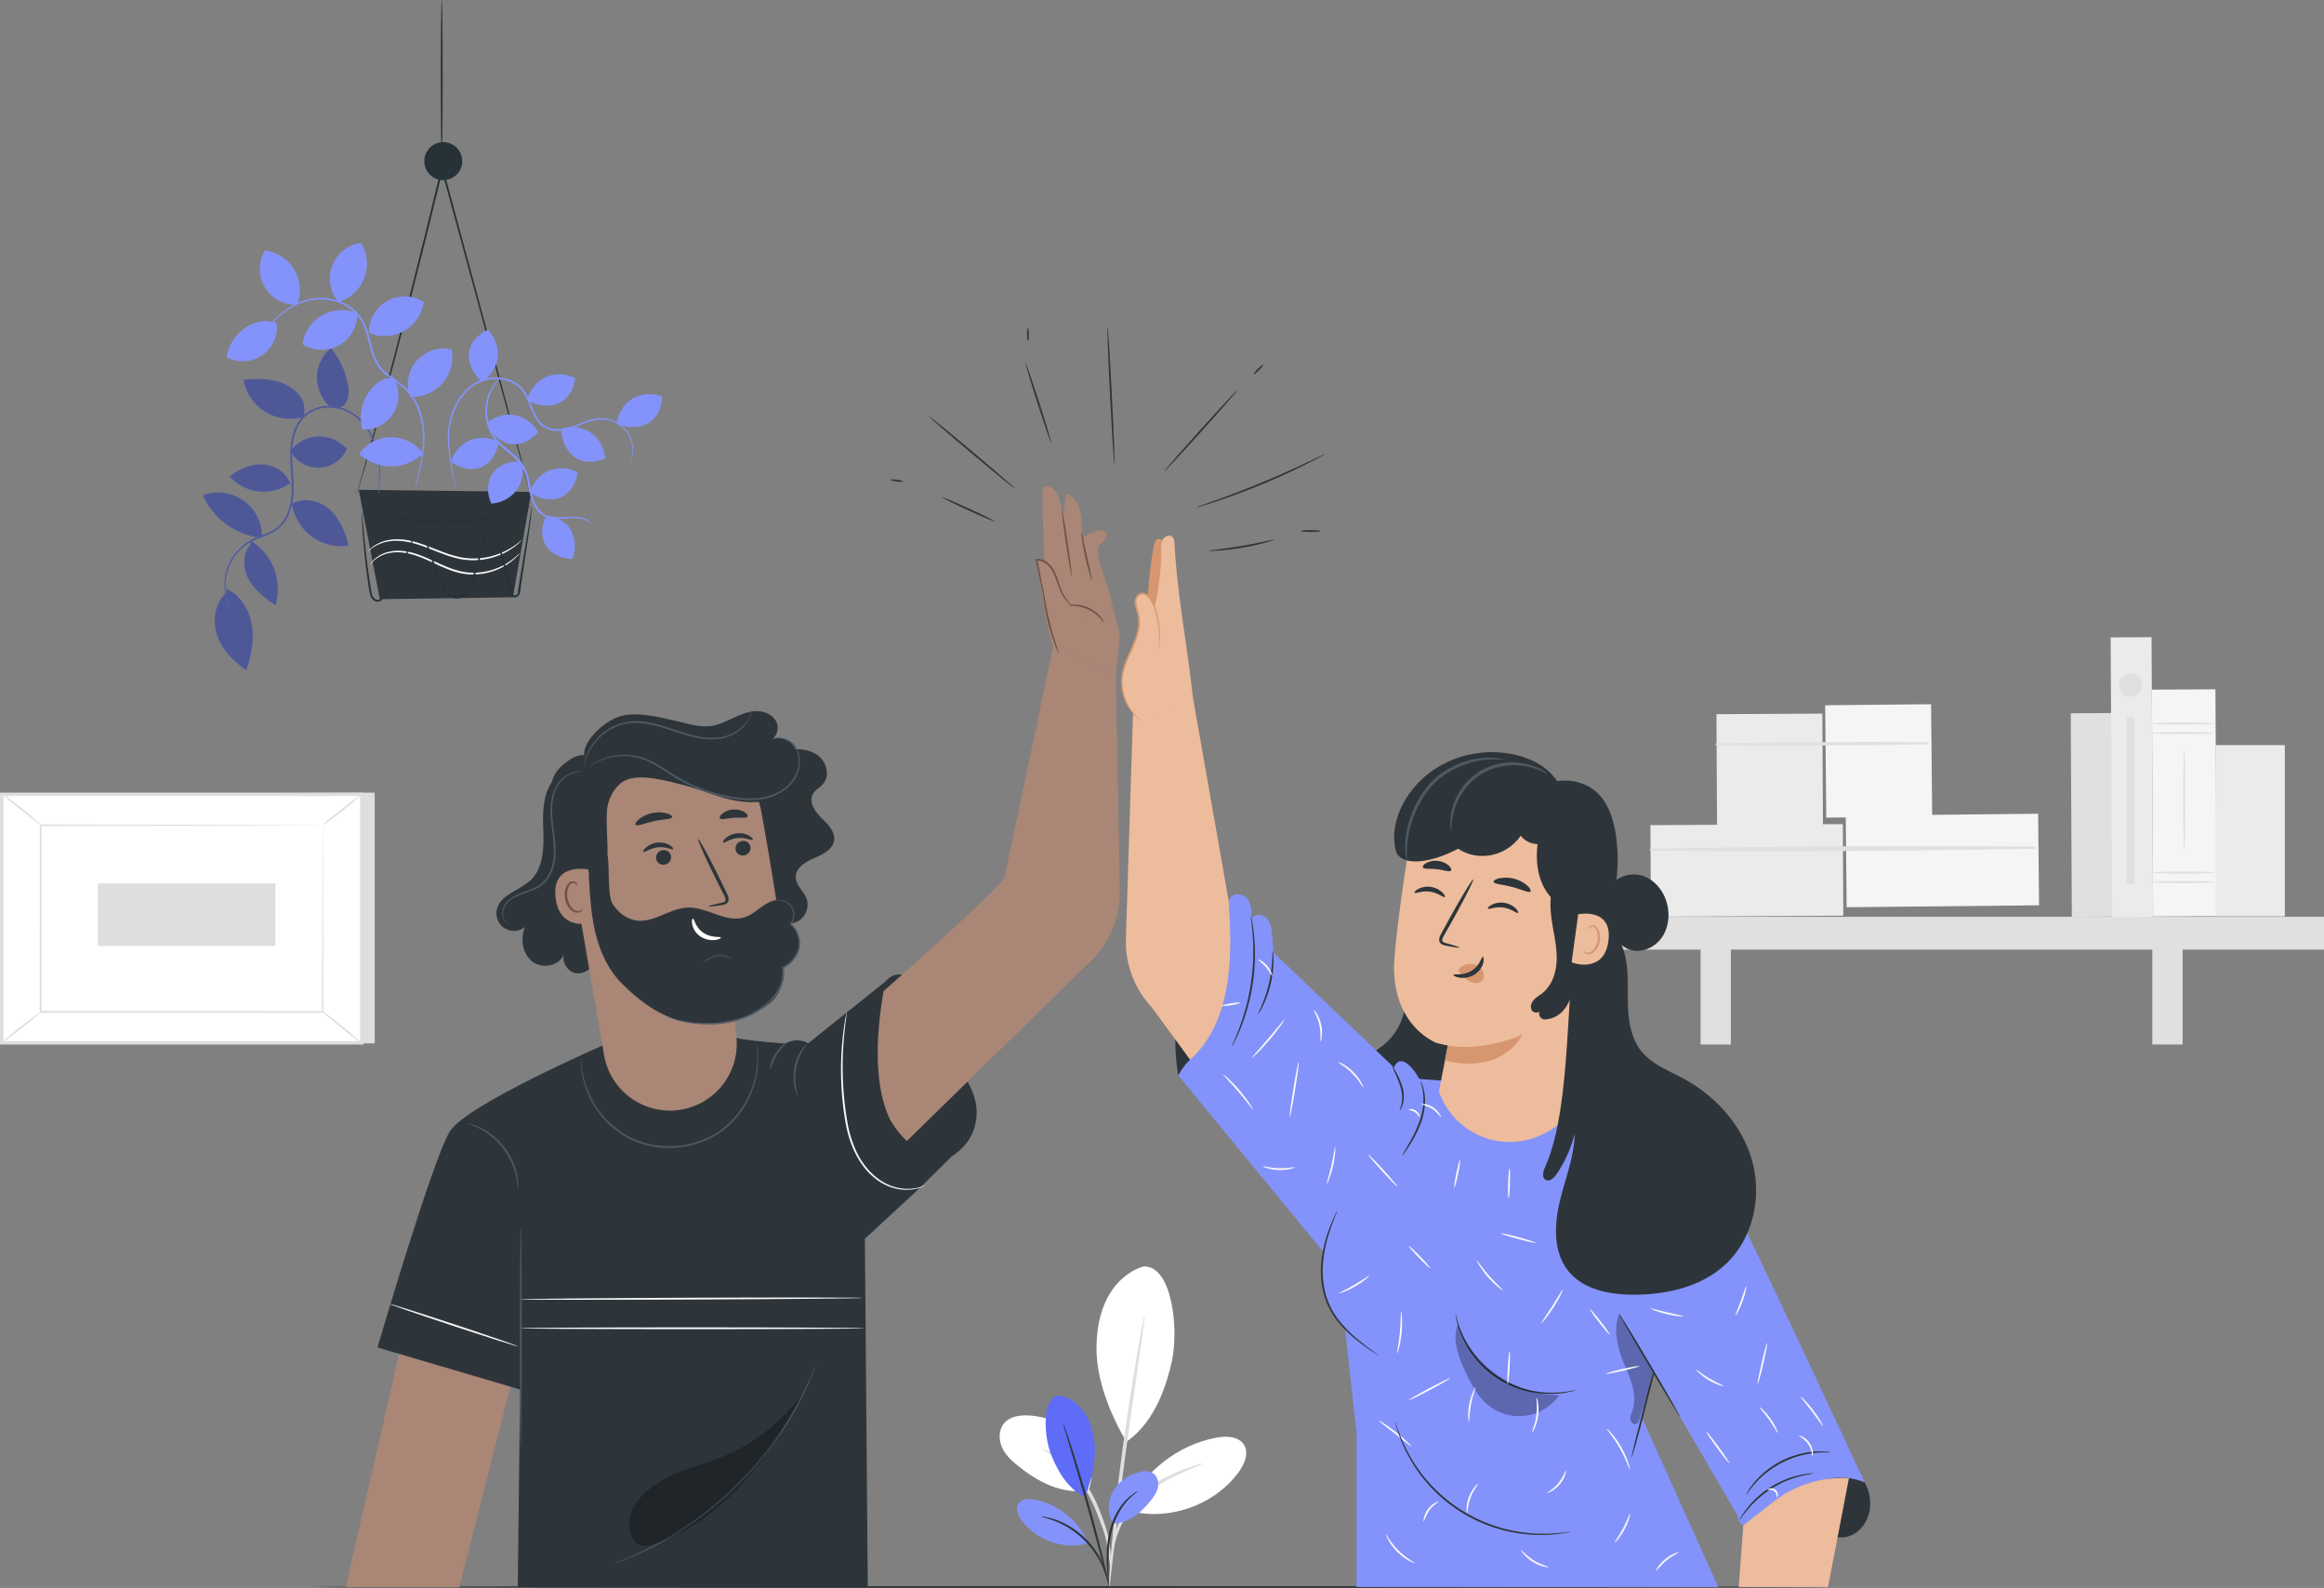 <?xml version="1.0" encoding="UTF-8"?> <svg xmlns="http://www.w3.org/2000/svg" viewBox="0 0 1858.9 1269.95"><rect x="0" y="0" width="1858.9" height="1269.95" fill="#808080" stroke="none"/> <defs> <style>.cls-1{fill:#e0e0e0;}.cls-2{fill:#ebebeb;}.cls-3{fill:#f5f5f5;}.cls-4{fill:#263238;}.cls-5{fill:#2e353a;}.cls-6{fill:#8493fb;}.cls-7{opacity:0.4;}.cls-8{fill:#fafafa;}.cls-9{fill:#fff;}.cls-10{fill:#dedede;}.cls-11{fill:#edbc9c;}.cls-12{fill:#d69770;}.cls-13{opacity:0.3;}.cls-14{fill:#f9f9f9;}.cls-15{fill:#4d5a64;}.cls-16{fill:#a98676;}.cls-17{fill:#715245;}.cls-18{opacity:0.6;}.cls-19{fill:#5e6cf7;}</style> </defs> <g id="Слой_2" data-name="Слой 2"> <g id="Background_Complete" data-name="Background Complete"> <rect class="cls-1" x="1656.72" y="570.46" width="32.71" height="162.76" transform="translate(-3.46 8.96) rotate(-0.31)"></rect> <rect class="cls-2" x="1373.15" y="571.03" width="84.71" height="89.86" transform="translate(-3.28 7.58) rotate(-0.31)"></rect> <rect class="cls-3" x="1457.46" y="570.57" width="84.71" height="89.86" transform="matrix(1, -0.01, 0.01, 1, -3.27, 8.04)"></rect> <path class="cls-1" d="M1373,596.07q84.45.69,169-.78a.9.9,0,0,0,0-1.8q-84.45-.47-169,1a.77.77,0,0,0,0,1.54Z"></path> <rect class="cls-2" x="1320.29" y="659.57" width="153.9" height="73.23" transform="translate(-3.71 7.5) rotate(-0.31)"></rect> <rect class="cls-3" x="1473.46" y="658.75" width="153.9" height="73.23" transform="matrix(1, -0.01, 0.01, 1, -3.7, 8.31)"></rect> <path class="cls-1" d="M1320.21,680.35c102.24,1.16,204.83.12,307.06-1.52a.9.9,0,0,0,0-1.8c-102.25-.54-204.85-.48-307.07,1.77a.78.78,0,0,0,0,1.55Z"></path> <rect class="cls-1" x="1262.65" y="733.21" width="596.25" height="26.23"></rect> <rect class="cls-1" x="1360.27" y="745.82" width="24.2" height="89.52"></rect> <rect class="cls-1" x="1721.6" y="745.82" width="24.21" height="89.52"></rect> <rect class="cls-2" x="1688.81" y="509.77" width="32.71" height="223.86" transform="translate(-3.3 9.13) rotate(-0.31)"></rect> <rect class="cls-3" x="1721.69" y="551.49" width="50.83" height="181.41" transform="translate(-3.42 9.38) rotate(-0.31)"></rect> <path class="cls-1" d="M1771.69,586.3c0,.49-11.38.88-25.42.88s-25.41-.39-25.41-.88,11.38-.88,25.41-.88S1771.69,585.82,1771.69,586.3Z"></path> <path class="cls-1" d="M1771.69,578.68c0,.49-11.38.88-25.42.88s-25.41-.39-25.41-.88,11.38-.88,25.41-.88S1771.69,578.19,1771.69,578.68Z"></path> <path class="cls-1" d="M1771.69,705.47c0,.48-11.38.88-25.42.88s-25.41-.4-25.41-.88,11.38-.88,25.41-.88S1771.69,705,1771.69,705.47Z"></path> <path class="cls-1" d="M1771.69,697.85c0,.48-11.38.88-25.42.88s-25.41-.4-25.41-.88,11.38-.88,25.41-.88S1771.69,697.36,1771.69,697.85Z"></path> <path class="cls-1" d="M1747.09,681.22c-.49,0-.88-18.3-.88-40.88s.39-40.87.88-40.87.88,18.29.88,40.87S1747.58,681.22,1747.09,681.22Z"></path> <rect class="cls-2" x="1772.24" y="595.9" width="55.32" height="136.93"></rect> <circle class="cls-1" cx="1704.08" cy="547.9" r="9.4"></circle> <rect class="cls-1" x="1701.18" y="573.76" width="5.81" height="133.17"></rect> </g> <g id="Plant"> <path class="cls-4" d="M423.87,393.4s-.17-.44-.43-1.32-.65-2.23-1.14-3.9l-4.22-15c-3.63-13.14-8.84-32.05-15.27-55.39-12.77-46.87-30.39-111.54-49.87-183l1.45,0-.21.88C336.79,207.87,319.91,273,307.07,320c-6.4,23.5-11.85,42.44-15.66,55.51l-4.51,15c-.52,1.66-.92,3-1.21,3.89s-.47,1.32-.47,1.32.09-.47.32-1.36l1.07-3.94c1-3.51,2.41-8.59,4.24-15.09,3.64-13.12,8.93-32.1,15.19-55.62,12.58-47,29.3-112.22,46.69-184.47.07-.3.14-.6.21-.87l.68-2.86.77,2.83c19.3,71.52,36.77,136.22,49.44,183.12,6.24,23.4,11.29,42.35,14.81,55.52l3.95,15.11c.43,1.68.75,3,1,3.94S423.87,393.4,423.87,393.4Z"></path> <polygon class="cls-5" points="286.94 391.72 303.8 479.18 410.22 477.7 424.99 393.4 286.94 391.72"></polygon> <path class="cls-6" d="M363.4,371.07c7.42,4.63,16.11,5.37,22.91,1.94s11.56-10.95,12.54-19.81c-7.61-3.64-15.92-4.06-22.87-1.17s-12.48,9.08-15.21,17"></path> <path class="cls-6" d="M426.51,395.42c7.41,4.63,16.11,5.36,22.91,1.94S461,386.41,462,377.55c-7.6-3.64-15.91-4.06-22.87-1.17s-12.48,9.07-15.21,17"></path> <path class="cls-6" d="M391.09,341c3.64,7.94,10.5,13.34,18.07,14.22s15.67-2.79,21.36-9.65c-4.36-7.22-11.06-12.15-18.46-13.56s-15.42.72-22.07,5.85"></path> <path class="cls-6" d="M414.12,369.21c-8.74-.12-16.56,3.75-20.61,10.2s-4.22,15.35-.47,23.43c8.39-.82,15.72-4.76,20.18-10.83s6-14.23,4.2-22.43"></path> <path class="cls-6" d="M436.36,413.72c-3.81,7.87-3.6,16.59.54,23S449,447,458,447c2.79-8,2.32-16.27-1.31-22.87s-10.16-9.86-18.35-11.72"></path> <path class="cls-6" d="M473.05,419c-.13.17-1.5-2-5.46-3.48a23.54,23.54,0,0,0-7.49-1.31,91,91,0,0,0-10.19.6c-3.77.26-8.13.52-12.54-1.08s-8.11-5.41-10.35-10-3.43-9.93-4.46-15.27-2.23-10.92-5.32-15.67-7.51-8.35-11.67-11.87-8.3-7-11.18-11.34a37.3,37.3,0,0,1-5.55-26,36.33,36.33,0,0,1,6.77-16.7,28.68,28.68,0,0,1,3.31-3.65,7.53,7.53,0,0,1,1.31-1.11,7.2,7.2,0,0,1-1.09,1.32,36.93,36.93,0,0,0-3.06,3.78,37.33,37.33,0,0,0-6.2,16.51,36.68,36.68,0,0,0,5.65,25.06c2.77,4.08,6.77,7.51,11,11s8.75,7.12,12,12.18,4.44,10.86,5.49,16.19,2,10.53,4.26,14.94,5.48,8,9.56,9.46,8.29,1.38,12,1.18a85.32,85.32,0,0,1,10.3-.37,23.13,23.13,0,0,1,7.66,1.6,13,13,0,0,1,4.16,2.69,7.26,7.26,0,0,1,.85,1C473,418.81,473.07,418.93,473.05,419Z"></path> <path class="cls-6" d="M473.05,419c-.13.17-1.5-2-5.46-3.48a23.54,23.54,0,0,0-7.49-1.31,91,91,0,0,0-10.19.6c-3.77.26-8.13.52-12.54-1.08s-8.11-5.41-10.35-10-3.43-9.93-4.46-15.27-2.23-10.92-5.32-15.67-7.51-8.35-11.67-11.87-8.3-7-11.18-11.34a37.3,37.3,0,0,1-5.55-26,36.33,36.33,0,0,1,6.77-16.7,28.68,28.68,0,0,1,3.31-3.65,7.53,7.53,0,0,1,1.31-1.11,7.2,7.2,0,0,1-1.09,1.32,36.93,36.93,0,0,0-3.06,3.78,37.33,37.33,0,0,0-6.2,16.51,36.68,36.68,0,0,0,5.65,25.06c2.77,4.08,6.77,7.51,11,11s8.75,7.12,12,12.18,4.44,10.86,5.49,16.19,2,10.53,4.26,14.94,5.48,8,9.56,9.46,8.29,1.38,12,1.18a85.32,85.32,0,0,1,10.3-.37,23.13,23.13,0,0,1,7.66,1.6,13,13,0,0,1,4.16,2.69,7.26,7.26,0,0,1,.85,1C473,418.81,473.07,418.93,473.05,419Z"></path> <path class="cls-6" d="M209.53,430.53a34.94,34.94,0,0,0-47.27-34.4,58.24,58.24,0,0,0,46,34"></path> <path class="cls-6" d="M200.41,435.35c-6.75,7.41-6.32,19.34-1.49,28.12s13.14,15,21.47,20.62a45.34,45.34,0,0,0-19.53-51.44"></path> <path class="cls-6" d="M233.11,400.58a40.29,40.29,0,0,0,45.8,35.9c-2.62-10.85-7-21.78-15.35-29.14s-21.6-10.11-30.88-3.91"></path> <path class="cls-6" d="M232.9,389.52c-1.7-9.88-11.44-17-21.42-18s-19.84,3.34-27.84,9.37A36.21,36.21,0,0,0,233,385.78"></path> <path class="cls-6" d="M181.47,473.53c-9.48,8.09-11.85,22.51-7.92,34.33s13.17,21.26,23.54,28.17c4-11.72,6.48-24.29,4.38-36.49s-9.45-24-20.79-29"></path> <path class="cls-6" d="M231.36,361.8a29.14,29.14,0,0,1,46.14-2.7,25.17,25.17,0,0,1-45.43,1.17"></path> <path class="cls-6" d="M243,333.32a37.86,37.86,0,0,1-48.29-29.61c7.59-.67,15.3-1,22.81.33s14.87,4.49,20.19,9.95,6.84,11.86,5.29,19.33"></path> <path class="cls-6" d="M264.87,326a31,31,0,0,1-.19-47.77,64.81,64.81,0,0,1,13.53,28.87c.76,3.95,1.13,8.11-.1,11.94s-4.37,7.27-8.36,7.82"></path> <g class="cls-7"> <path d="M209.53,430.53a34.94,34.94,0,0,0-47.27-34.4,58.24,58.24,0,0,0,46,34"></path> </g> <g class="cls-7"> <path d="M200.41,435.35c-6.75,7.41-6.32,19.34-1.49,28.12s13.14,15,21.47,20.62a45.34,45.34,0,0,0-19.53-51.44"></path> </g> <g class="cls-7"> <path d="M233.11,400.58a40.29,40.29,0,0,0,45.8,35.9c-2.62-10.85-7-21.78-15.35-29.14s-21.6-10.11-30.88-3.91"></path> </g> <g class="cls-7"> <path d="M232.9,389.52c-1.7-9.88-11.44-17-21.42-18s-19.84,3.34-27.84,9.37A36.21,36.21,0,0,0,233,385.78"></path> </g> <g class="cls-7"> <path d="M181.47,473.53c-9.48,8.09-11.85,22.51-7.92,34.33s13.17,21.26,23.54,28.17c4-11.72,6.48-24.29,4.38-36.49s-9.45-24-20.79-29"></path> </g> <g class="cls-7"> <path d="M231.36,361.8a29.14,29.14,0,0,1,46.14-2.7,25.17,25.17,0,0,1-45.43,1.17"></path> </g> <g class="cls-7"> <path d="M243,333.32a37.86,37.86,0,0,1-48.29-29.61c7.59-.67,15.3-1,22.81.33s14.87,4.49,20.19,9.95,6.84,11.86,5.29,19.33"></path> </g> <g class="cls-7"> <path d="M264.87,326a31,31,0,0,1-.19-47.77,64.81,64.81,0,0,1,13.53,28.87c.76,3.95,1.13,8.11-.1,11.94s-4.37,7.27-8.36,7.82"></path> </g> <path class="cls-6" d="M302.74,395.36a2.62,2.62,0,0,1,0-.78c0-.6.08-1.35.14-2.28.13-2,.31-4.94.38-8.73,0-7.5,0-18.82-5.13-31.37a47.9,47.9,0,0,0-12.61-17.74,33.67,33.67,0,0,0-23-8.45,28.64,28.64,0,0,0-12.95,3.24,25.78,25.78,0,0,0-10,9.56c-5,8.25-6.24,18.61-5.8,28.84s1.83,20.45.69,30.35a46.65,46.65,0,0,1-3.78,14.06,29.45,29.45,0,0,1-8.49,11.13c-3.64,2.91-7.87,4.54-11.83,6.05a61.14,61.14,0,0,0-11.15,5.06,40.38,40.38,0,0,0-14.64,15.95,38.57,38.57,0,0,0-4.23,17.45,41.1,41.1,0,0,0,2.21,13.49c2.5,7.16,5.44,10.38,5.23,10.5a3.21,3.21,0,0,1-.51-.59c-.31-.42-.8-1-1.33-1.86a37.14,37.14,0,0,1-3.94-7.85,40.9,40.9,0,0,1-2.5-13.68,39.24,39.24,0,0,1,4.12-17.93,41.33,41.33,0,0,1,14.93-16.53c6.83-4.55,15.84-5.68,22.78-11.14S232,407.33,233,397.83s-.36-19.73-.73-30.13.8-21,6-29.66A27.16,27.16,0,0,1,248.94,328a30,30,0,0,1,13.59-3.36,34.87,34.87,0,0,1,23.8,8.89A48.51,48.51,0,0,1,299.1,351.8a65,65,0,0,1,4.35,17.9,99.14,99.14,0,0,1,.39,13.89c-.16,3.8-.44,6.75-.66,8.74-.12.92-.21,1.67-.29,2.26A2.71,2.71,0,0,1,302.74,395.36Z"></path> <g class="cls-7"> <path d="M302.74,395.36a2.62,2.62,0,0,1,0-.78c0-.6.08-1.35.14-2.28.13-2,.31-4.94.38-8.73,0-7.5,0-18.82-5.13-31.37a47.9,47.9,0,0,0-12.61-17.74,33.67,33.67,0,0,0-23-8.45,28.64,28.64,0,0,0-12.95,3.24,25.78,25.78,0,0,0-10,9.56c-5,8.25-6.24,18.61-5.8,28.84s1.83,20.45.69,30.35a46.65,46.65,0,0,1-3.78,14.06,29.45,29.45,0,0,1-8.49,11.13c-3.64,2.91-7.87,4.54-11.83,6.05a61.14,61.14,0,0,0-11.15,5.06,40.38,40.38,0,0,0-14.64,15.95,38.57,38.57,0,0,0-4.23,17.45,41.1,41.1,0,0,0,2.21,13.49c2.5,7.16,5.44,10.38,5.23,10.5a3.21,3.21,0,0,1-.51-.59c-.31-.42-.8-1-1.33-1.86a37.14,37.14,0,0,1-3.94-7.85,40.9,40.9,0,0,1-2.5-13.68,39.24,39.24,0,0,1,4.12-17.93,41.33,41.33,0,0,1,14.93-16.53c6.83-4.55,15.84-5.68,22.78-11.14S232,407.33,233,397.83s-.36-19.73-.73-30.13.8-21,6-29.66A27.16,27.16,0,0,1,248.94,328a30,30,0,0,1,13.59-3.36,34.87,34.87,0,0,1,23.8,8.89A48.51,48.51,0,0,1,299.1,351.8a65,65,0,0,1,4.35,17.9,99.14,99.14,0,0,1,.39,13.89c-.16,3.8-.44,6.75-.66,8.74-.12.92-.21,1.67-.29,2.26A2.71,2.71,0,0,1,302.74,395.36Z"></path> </g> <path class="cls-6" d="M503.74,370.69c-.25-.06,1.91-3.4,2.06-10.12a25.32,25.32,0,0,0-2.68-11.68A24.93,24.93,0,0,0,483,335.63a28.79,28.79,0,0,0-9.92,1.16c-6.77,1.78-13.46,5.62-21.46,7.21a25.27,25.27,0,0,1-12.44-.31A18.63,18.63,0,0,1,429,335.6c-4.82-7.48-6.18-16.86-12-23.75a23.62,23.62,0,0,0-10.9-7.13,30.57,30.57,0,0,0-12.74-1.29c-8.54.7-16,5.24-21.19,11a49.77,49.77,0,0,0-10.52,19.46,58.76,58.76,0,0,0-2.35,19.28c.5,12,2.5,21.57,3.58,28.2q.84,4.83,1.32,7.65l.3,2a2.57,2.57,0,0,1,.05.69,2.24,2.24,0,0,1-.2-.66l-.45-2-1.59-7.59c-1.26-6.61-3.43-16.16-4.07-28.27a59.3,59.3,0,0,1,2.22-19.66,50.84,50.84,0,0,1,10.68-20,37.68,37.68,0,0,1,9.69-7.75,33.3,33.3,0,0,1,25.73-2.47,25.13,25.13,0,0,1,11.58,7.56c6.16,7.39,7.48,16.84,12.1,23.93a17.22,17.22,0,0,0,9.33,7.53,24,24,0,0,0,11.75.32c7.71-1.48,14.43-5.27,21.39-7.06a29.94,29.94,0,0,1,10.34-1.12,25.7,25.7,0,0,1,9.24,2.6,25.17,25.17,0,0,1,11.55,11.45,25.68,25.68,0,0,1,2.52,12.06,24.16,24.16,0,0,1-1.49,7.65A12.42,12.42,0,0,1,503.74,370.69Z"></path> <path class="cls-6" d="M423,320.59c7.41,4.63,17.82,5.05,24.62,1.62s11.56-10.94,12.53-19.8c-7.61-3.64-15.92-4.07-22.87-1.18s-12.48,9.08-15.21,17"></path> <path class="cls-6" d="M449.18,344.33c-.1,8.74,5,17.84,11.42,21.86s15.37,4.18,23.44.4c-.85-8.39-4.82-15.71-10.9-20.14s-14.25-5.93-22.45-4.13"></path> <path class="cls-6" d="M494.58,339.07c7.86,3.81,18.25,3.12,24.65-1s10.33-12.11,10.35-21c-8-2.8-16.26-2.34-22.87,1.28s-11.44,10.35-13.3,18.54"></path> <path class="cls-6" d="M384.88,304.87c-6.62-5.71-11.05-15.72-9.79-23.23s7-14.28,15.22-17.83c5.72,6.19,8.59,14,7.88,21.5s-5,14.6-11.76,19.56"></path> <path class="cls-6" d="M207.61,272.37a2.23,2.23,0,0,1,.27-.61c.25-.46.55-1,.91-1.69.84-1.47,2.14-3.61,4-6.24a67.12,67.12,0,0,1,19.75-18.67,48.51,48.51,0,0,1,17.73-6.51,43.8,43.8,0,0,1,21.53,2.26A34.9,34.9,0,0,1,290.22,256c4.24,7.39,5.6,16.07,8.07,24.36A44.28,44.28,0,0,0,303.44,292a35.13,35.13,0,0,0,8.75,8.62c3.29,2.43,6.74,4.62,9.86,7.17a42.58,42.58,0,0,1,8,8.68,53.46,53.46,0,0,1,8.21,20.05,71.26,71.26,0,0,1,1.1,18.85,142.89,142.89,0,0,1-4.82,26.8c-.82,3.11-1.51,5.5-2,7.13a16.36,16.36,0,0,1-.81,2.45,16.75,16.75,0,0,1,.52-2.53q.63-2.65,1.7-7.19a155.08,155.08,0,0,0,4.33-26.73,70.84,70.84,0,0,0-1.26-18.53,52.47,52.47,0,0,0-8.12-19.51,41.46,41.46,0,0,0-7.78-8.36c-3-2.47-6.47-4.64-9.83-7.1a36.79,36.79,0,0,1-9.12-9,45.53,45.53,0,0,1-5.34-12c-2.5-8.43-3.86-17-7.91-24.06a33.64,33.64,0,0,0-17.63-14.52,42.74,42.74,0,0,0-20.88-2.32,47.84,47.84,0,0,0-17.36,6.19,68.82,68.82,0,0,0-19.82,18.1c-1.92,2.56-3.29,4.64-4.21,6.05A18.44,18.44,0,0,1,207.61,272.37Z"></path> <path class="cls-6" d="M316.06,302.78c-2.29-2.13-3.4-.65-6.47-.09a19.05,19.05,0,0,0-8.29,4.14A34.92,34.92,0,0,0,290,343.47a27.25,27.25,0,0,0,25-40.94"></path> <path class="cls-6" d="M222.25,260.08c-1.15-2.91-2.79-2.05-5.8-2.86a19.1,19.1,0,0,0-9.26.16,34.92,34.92,0,0,0-26,28.22,27.25,27.25,0,0,0,40.2-26.19"></path> <path class="cls-6" d="M336.72,360.57a31.44,31.44,0,0,0-49.45,2.4,38.92,38.92,0,0,0,25.64,10.12c9.4.08,18.79-4.24,25.83-10.45"></path> <path class="cls-6" d="M329,317.41a31.88,31.88,0,0,0,32.2-38A28.61,28.61,0,0,0,328,317.09"></path> <path class="cls-6" d="M296,266.67a31.86,31.86,0,0,0,43-25.17A28.6,28.6,0,0,0,295.11,266"></path> <path class="cls-6" d="M284.93,250.11a31.89,31.89,0,0,0-43,25.18,28.61,28.61,0,0,0,43.9-24.53"></path> <path class="cls-6" d="M271.74,241.19a31.87,31.87,0,0,0,17-46.85,28.6,28.6,0,0,0-18.06,46.92"></path> <path class="cls-6" d="M237.93,242.8a31.88,31.88,0,0,0-26-42.49,28.61,28.61,0,0,0,25.4,43.4"></path> <path class="cls-8" d="M415.94,442.24a4.84,4.84,0,0,1-.81,1.06,28.75,28.75,0,0,1-2.65,2.78,48.11,48.11,0,0,1-11.6,8.05,51,51,0,0,1-20.28,5.21,48.33,48.33,0,0,1-12.41-1,72.38,72.38,0,0,1-12.65-4.19c-8.37-3.56-16-7.63-23.4-10s-14.48-3.12-20.21-1.95a26.25,26.25,0,0,0-12.4,5.76c-2.46,2.16-3.41,3.78-3.54,3.68a5.08,5.08,0,0,1,.66-1.17,18.69,18.69,0,0,1,2.49-2.95,25.79,25.79,0,0,1,12.58-6.35c5.9-1.36,13.31-.75,20.84,1.67s15.29,6.4,23.56,9.92a73.57,73.57,0,0,0,12.39,4.14,47.67,47.67,0,0,0,12,1.09,51.35,51.35,0,0,0,19.88-4.78C411.09,448.05,415.69,441.91,415.94,442.24Z"></path> <path class="cls-8" d="M417.23,432.1a4.9,4.9,0,0,1-.89,1,31.12,31.12,0,0,1-2.84,2.59,54.14,54.14,0,0,1-12,7.47A56.65,56.65,0,0,1,381.05,448a55.39,55.39,0,0,1-12.44-.83,83.46,83.46,0,0,1-12.85-3.64c-8.57-3.11-16.44-6.69-24-8.79s-14.59-2.8-20.38-1.84a30.65,30.65,0,0,0-12.87,4.91c-2.69,1.9-3.88,3.34-4,3.23a4.89,4.89,0,0,1,.82-1.07,20.92,20.92,0,0,1,2.83-2.63,29.67,29.67,0,0,1,13-5.49c5.94-1.13,13.29-.56,20.92,1.57s15.62,5.63,24.1,8.71a86.32,86.32,0,0,0,12.61,3.6,55.5,55.5,0,0,0,12.11.89,57.37,57.37,0,0,0,20.06-4.46C411.92,437.46,417,431.77,417.23,432.1Z"></path> <path class="cls-4" d="M369.73,128.88a15.18,15.18,0,1,1-15.18-15.18A15.18,15.18,0,0,1,369.73,128.88Z"></path> <path class="cls-4" d="M353.33,0c.41,0,.75,28.21.75,63s-.34,63-.75,63-.75-28.2-.75-63S352.91,0,353.33,0Z"></path> <path class="cls-4" d="M424.45,405.42a5.53,5.53,0,0,1-1.28.59l-3.75,1.42c-1.63.62-3.64,1.33-6,2s-5,1.62-8.09,2.34a194.13,194.13,0,0,1-21.47,4.4,199.18,199.18,0,0,1-53.58.6,193.76,193.76,0,0,1-21.57-3.92c-3.05-.65-5.75-1.49-8.14-2.15s-4.42-1.32-6.06-1.9l-3.79-1.34a4.72,4.72,0,0,1-1.28-.56,5.09,5.09,0,0,1,1.38.28l3.86,1.06c1.67.5,3.71,1.08,6.11,1.65s5.1,1.35,8.16,1.93a216.39,216.39,0,0,0,21.49,3.58,233.19,233.19,0,0,0,26.63,1.38,230.67,230.67,0,0,0,26.59-2,214.45,214.45,0,0,0,21.41-4.06c3-.65,5.72-1.48,8.11-2.11s4.42-1.25,6.08-1.78l3.83-1.16A4.72,4.72,0,0,1,424.45,405.42Z"></path> <path class="cls-4" d="M335.79,416.61a5.79,5.79,0,0,1-.36,1.46c-.29.94-.73,2.32-1.35,4.08-1.22,3.52-3.09,8.59-5.68,14.73s-5.89,13.38-9.95,21.21c-2,3.92-4.26,8-6.66,12.14-1.2,2.08-2.46,4.17-3.74,6.29a14.35,14.35,0,0,1-2.37,3.13,5.14,5.14,0,0,1-4,1.53c-3.09-.34-5-3.1-5.64-5.56s-.88-4.91-1.29-7.29c-.71-4.74-1.34-9.33-1.88-13.7-1.09-8.75-1.85-16.65-2.37-23.29s-.81-12-.95-15.76c-.07-1.86-.1-3.3-.11-4.29a5.52,5.52,0,0,1,.07-1.5,5.82,5.82,0,0,1,.23,1.49c.11,1.14.24,2.55.39,4.27.36,3.93.84,9.23,1.43,15.69.65,6.62,1.52,14.5,2.68,23.21.58,4.36,1.23,8.93,2,13.66.41,2.34.65,4.84,1.27,7.09a7.42,7.42,0,0,0,1.57,3,4.47,4.47,0,0,0,2.78,1.51c2.14.22,3.75-1.91,5-3.95s2.52-4.2,3.74-6.25c2.41-4.13,4.65-8.16,6.71-12,4.11-7.76,7.5-14.92,10.2-21s4.72-11.06,6.11-14.52l1.6-4A5.89,5.89,0,0,1,335.79,416.61Z"></path> <path class="cls-4" d="M393.32,413a5.82,5.82,0,0,1-.27,1.45c-.29,1.09-.65,2.43-1.08,4.06-1.05,3.73-2.47,8.75-4.2,14.86-1.84,6.32-4,13.75-6.41,22q-.92,3.11-1.88,6.34c-.66,2.15-1.2,4.42-2.09,6.66a19.74,19.74,0,0,1-3.78,6.35,12.28,12.28,0,0,1-6.71,3.79,10.08,10.08,0,0,1-7.52-1.84,16.22,16.22,0,0,1-4.91-5.57c-2.13-4.31-3.78-8.48-5.35-12.52-3.08-8.08-5.54-15.45-7.53-21.66s-3.46-11.29-4.45-14.8l-1.08-4.06a5.67,5.67,0,0,1-.27-1.45,5.75,5.75,0,0,1,.56,1.36c.36,1.08.81,2.39,1.35,4,1.23,3.67,2.88,8.62,4.9,14.63,2.11,6.16,4.67,13.49,7.8,21.5,1.59,4,3.31,8.21,5.35,12.31a14.94,14.94,0,0,0,4.47,5.05,8.67,8.67,0,0,0,6.42,1.6,10.94,10.94,0,0,0,5.89-3.34,18.5,18.5,0,0,0,3.5-5.87c.85-2.13,1.4-4.34,2.08-6.5s1.29-4.27,1.92-6.34c2.52-8.19,4.79-15.59,6.73-21.9,1.91-6,3.49-11,4.66-14.72.53-1.6,1-2.91,1.34-4A5.27,5.27,0,0,1,393.32,413Z"></path> <path class="cls-4" d="M424.45,405.42c-.06,0,.16-.25.36.05a2.57,2.57,0,0,1,.25,1.09,30.27,30.27,0,0,1-.12,4.15c-.28,3.59-.94,8.74-1.85,15.09s-2.1,13.95-3.36,22.28c-.63,4.19-1.29,8.59-2,13.14q-.48,3.42-1,7l-.45,3.56-.24,1.84a5.19,5.19,0,0,1-.79,2,4.32,4.32,0,0,1-3.63,2.19,3,3,0,0,1-2.09-1.06,5.45,5.45,0,0,1-.94-1.84c-.61-2.32-1.2-4.61-1.79-6.85-1.14-4.47-2.25-8.78-3.31-12.89-2.06-8.17-3.92-15.55-5.51-21.84-1.47-6.06-2.69-11.05-3.59-14.76-.36-1.61-.66-2.94-.9-4a5.43,5.43,0,0,1-.22-1.43,5.48,5.48,0,0,1,.51,1.36c.32,1.07.71,2.37,1.17,4L399.06,433c1.67,6.27,3.64,13.63,5.82,21.76,1.08,4.11,2.22,8.41,3.39,12.87.59,2.22,1.18,4.47,1.79,6.76.32,1.08.87,1.85,1.7,1.87a2.92,2.92,0,0,0,2.29-1.51C419.85,436.93,426.14,404.74,424.45,405.42Z"></path> <path class="cls-9" d="M914.69,1012.87c-12.81,3.72-23.17,13.81-29.24,25.7s-8.2,25.44-8.38,38.78c-.35,25.81,10.84,53.34,23.83,75.66,23.81-16,32.89-48,36.47-64.5,5.67-26.11.06-76.75-22.68-75.64"></path> <path class="cls-9" d="M870.69,1191.85c5.26-13.95,1.28-30.49-8.51-41.73s-24.69-17.37-39.57-18.11c-6.88-.35-14.5.71-19.12,5.82-4.32,4.78-4.84,12.16-2.6,18.2s6.83,10.93,11.81,15c17.09,14,36.19,24.44,58,20.8"></path> <path class="cls-10" d="M888.54,1253.93c.34,0,.28-6.53-.77-17a79.28,79.28,0,0,0-4.25-18.16c-2.36-6.56-4.82-13.83-8.54-21.1-7.28-14.58-17.7-25.63-26.52-31.6a61.39,61.39,0,0,0-11-6c-2.79-1-4.36-1.47-4.43-1.29-.21.48,6,2.71,14.27,9s18.05,17.07,25.15,31.25c3.6,7,6.13,14.23,8.61,20.68a86.83,86.83,0,0,1,4.74,17.56C887.29,1247.49,888.09,1254,888.54,1253.93Z"></path> <path class="cls-10" d="M915.58,1051.81c-.2,0-.88,3-1.94,8.42s-2.49,13.35-4.17,23.14c-3.35,19.56-7.69,46.65-11.74,76.67s-6.94,57.32-8.62,77.11c-.84,9.89-1.43,17.9-1.72,23.45s-.38,8.62-.18,8.63.65-3,1.3-8.54l2.63-23.35c2.2-19.71,5.41-46.92,9.45-76.92l10.89-76.73,3.26-23.27C915.47,1054.9,915.78,1051.84,915.58,1051.81Z"></path> <path class="cls-9" d="M901.76,1205.74c12.85-28.68,40.38-50.3,71.28-56,7.87-1.45,17.56-1.17,21.88,5.56s.52,15.71-4.23,22.16c-19.8,26.84-56.9,39.53-89,30.44"></path> <path class="cls-10" d="M962.14,1170.49c-.06-.19-1.64.16-4.44,1s-6.81,2.12-11.7,3.94c-9.62,3.85-23.19,9.75-35.15,20.72a70.29,70.29,0,0,0-14,17.85,68.35,68.35,0,0,0-7.94,29.66c-.09,2.93,0,4.54.16,4.54.58,0,.81-6.43,3.39-16.36a73.53,73.53,0,0,1,6.73-16.56,72.34,72.34,0,0,1,13.62-17c11.5-10.57,24.64-16.68,34-21C956.25,1173.14,962.29,1170.93,962.14,1170.49Z"></path> <path class="cls-10" d="M1289.57,937.42a19.39,19.39,0,0,1,3.11,2.45l8.1,7.1c6.8,6,16.12,14.47,26.35,23.85s19.44,17.94,26,24.19l7.77,7.46a19.5,19.5,0,0,1,2.71,2.89,19.39,19.39,0,0,1-3.11-2.45l-8.1-7.1c-6.8-6-16.12-14.47-26.35-23.85s-19.43-17.93-26-24.18l-7.77-7.46A19.09,19.09,0,0,1,1289.57,937.42Z"></path> <path class="cls-10" d="M450,1070.86a7.71,7.71,0,0,0,1.2-1.74l3.07-5.21c2.65-4.53,6.3-11.19,10.72-19.47,8.83-16.56,20.32-39.83,32.64-65.67s23.58-49.19,32.06-65.92l10.1-19.78,2.72-5.4a7.59,7.59,0,0,0,.82-2,7.94,7.94,0,0,0-1.2,1.74l-3.07,5.2c-2.65,4.53-6.3,11.19-10.72,19.47-8.84,16.56-20.32,39.83-32.65,65.68s-23.58,49.24-32,66l-10.1,19.78-2.72,5.4A7.85,7.85,0,0,0,450,1070.86Z"></path> <polygon class="cls-10" points="299.72 633.9 299.72 834.4 11.74 834.4 1.37 635.3 299.72 633.9"></polygon> <rect class="cls-9" x="1.36" y="635.31" width="287.98" height="198.68"></rect> <path class="cls-10" d="M290.71,835.35H0V633.9H290.71Zm-288-2.73H288v-196H2.73Z"></path> <rect class="cls-9" x="32.56" y="659.99" width="225.6" height="149.31"></rect> <path class="cls-10" d="M258.15,660h-4.32l-12.39.08-46.49.18-162.4.32.65-.65c0,45.62,0,96.16.06,149.29h0l-.71-.71,225.6.14-.57.57c.12-45.44.23-82.69.3-108.64.06-13,.11-23.1.14-30q0-5.15.06-7.89c0-1.79.06-2.74.06-2.74s0,.87.06,2.62,0,4.4.06,7.79c0,6.91.08,17,.14,29.91.07,26,.17,63.4.3,109v.64h-.57L32.53,810h-.71v-.73c0-53.13,0-103.67.06-149.29v-.65h.65l162.83.32,46.34.18,12.3,0h3.13Z"></path> <path class="cls-10" d="M1.37,634.74c.12-.15,2,1.08,5,3.21s7,5.14,11.29,8.61,8.14,6.75,10.83,9.2,4.25,4.08,4.12,4.22c-.27.3-7.19-5.41-15.84-12.31S1.11,635.07,1.37,634.74Z"></path> <ellipse class="cls-10" cx="273.75" cy="647.63" rx="19.89" ry="0.71" transform="translate(-342.83 309.7) rotate(-38.36)"></ellipse> <path class="cls-9" d="M289.11,834,257,808"></path> <ellipse class="cls-10" cx="273.05" cy="821.06" rx="0.71" ry="20.66" transform="translate(-536.71 516.12) rotate(-50.97)"></ellipse> <ellipse class="cls-10" cx="16.8" cy="821.77" rx="19.68" ry="0.71" transform="translate(-506.15 187.64) rotate(-38.34)"></ellipse> <rect class="cls-10" x="78.36" y="706.51" width="141.95" height="49.99"></rect> <path class="cls-5" d="M1463.33,1269.22c0,.4-271.37.73-606,.73s-606.11-.32-606.11-.73,271.32-.73,606.11-.73S1463.33,1268.82,1463.33,1269.22Z"></path> <path class="cls-5" d="M1122.83,787.14a48.14,48.14,0,0,1-14.36,47.07c-8.49,7.51-19.56,11.87-27.3,20.15-10,10.66-12.83,27-8.47,40.89s15.33,25.3,28.49,31.59a63.21,63.21,0,0,0,57.37-2c21.55-12.17,34.09-36.59,37.26-61.13s-1.82-49.4-8.29-73.28"></path> <path class="cls-5" d="M1394.42,1219.92c22.3-3.65,43.19,3.16,65.25,8,5.94,1.32,12.17,2.46,18.07,1,9.56-2.44,16.36-11.74,17.84-21.5a35.23,35.23,0,0,0-5.64-24.42,23.32,23.32,0,0,0-7.63-7.58,26.61,26.61,0,0,0-10.66-2.9c-13.43-1.3-27.08,1.69-39.3,7.41s-23.06,14.1-32.6,23.64c-4.67,4.67-3.27,10.07-5.33,16.34"></path> <path class="cls-5" d="M942.47,860.24a172.84,172.84,0,0,1,1.29-64c2.15-10.22,5.29-20.39,11-29.12,2.08-3.18,4.65-6.26,8.18-7.67,4.87-2,10.67-.15,14.52,3.42,5,4.66,7.1,11.86,6.88,18.71s-2.46,13.46-5,19.84c-8.63,22-22.2,40.28-36.92,58.78"></path> <path class="cls-6" d="M1374.34,940.76c5.08,3.6,117.16,244.84,117.16,244.84h0a47.43,47.43,0,0,0-28.54-2.82l-6.07,1.62a101.08,101.08,0,0,0-30.52,13.92l-31.94,21.61h0a9,9,0,0,1-4.55-7l-.09-.92L1303,1063Z"></path> <path class="cls-11" d="M954,556.82l29.85,169.75c9.62,22.84,121.71,161.25,121.71,161.25l-37.07,119.07L921.27,805.61a77,77,0,0,1-20.73-54l5.75-181.36Z"></path> <path class="cls-6" d="M1112.89,861.21l76.87,5.81,67,10.4s117.55,30.9,117.55,43.77c0,4.29-32.11,106.5-50,167.74a425.05,425.05,0,0,0-10.79,45.21l60.82,135.07H1085.13V1145.37s-19.44-162.48-16.07-184.67S1112.89,861.21,1112.89,861.21Z"></path> <path class="cls-12" d="M917.6,488.24a339.32,339.32,0,0,1,5.28-51.56c.44-2.41,1.42-5.35,3.85-5.67,3-.39,4.54,3.47,4.93,6.48a182.1,182.1,0,0,1-2.53,61.59"></path> <path class="cls-6" d="M951.78,847.66c33-29.48,34.1-80.55,31.28-121.17-.21-3-.43-6.27,1.29-8.73,3.14-4.49,10.8-2.83,13.87,1.71s2.9,10.46,2.61,15.93c1.69-4.64,8.94-4.62,12.34-1s4,8.92,4.37,13.85l1.1,13.61L1115,853.68s2.65-8.24,9.73-3.53,11.65,15,11.65,15l-67.9,148.2-126-153.3S946.41,852.46,951.78,847.66Z"></path> <path class="cls-6" d="M1082.53,950.2c-9.76,13-17.89,27.45-22.11,43.15s-4.35,32.77,1.43,48a66.48,66.48,0,0,0,51,41.22"></path> <path class="cls-11" d="M1394.42,1219.92l-3.66,49.3h71.41l16.75-87.08h0a90,90,0,0,0-60.37,18.92Z"></path> <path class="cls-5" d="M985.34,836.76a24,24,0,0,1,1.57-3.91c1.12-2.46,2.61-6.08,4.32-10.59s3.51-10,5.2-16.12a172.78,172.78,0,0,0,6-40.94c.13-6.37,0-12.12-.38-16.93s-.74-8.7-1.11-11.38a23.49,23.49,0,0,1-.38-4.19,23.3,23.3,0,0,1,.94,4.11c.54,2.66,1.1,6.55,1.58,11.38a155.68,155.68,0,0,1,.7,17,160,160,0,0,1-6,41.27,154.89,154.89,0,0,1-5.53,16.13c-1.84,4.49-3.48,8.06-4.76,10.46A23.25,23.25,0,0,1,985.34,836.76Z"></path> <path class="cls-5" d="M1006.33,810.9c-.2-.11,1.14-2.72,3-7.07a104.68,104.68,0,0,0,8.24-35.68c.25-4.71.2-7.65.43-7.66s.59,2.91.6,7.69a84.24,84.24,0,0,1-8.33,36.07C1008.14,808.54,1006.48,811,1006.33,810.9Z"></path> <path class="cls-5" d="M1119.49,887.93c-.22-.13.94-1.94,1.61-5.22a27.75,27.75,0,0,0-.72-12.9,95.7,95.7,0,0,0-4.84-12.32c-1.39-3.13-2.11-5.14-1.92-5.22s1.22,1.76,2.85,4.77a63.58,63.58,0,0,1,5.32,12.38,25.37,25.37,0,0,1,.32,13.53C1121.12,886.36,1119.6,888,1119.49,887.93Z"></path> <path class="cls-5" d="M1102.69,1084.14a5.15,5.15,0,0,1-1.21-.68l-3.3-2.18c-2.84-1.93-6.93-4.76-11.77-8.56a100.44,100.44,0,0,1-15.64-15,60,60,0,0,1-12.1-23.55,74.11,74.11,0,0,1-1.6-26.46,103.91,103.91,0,0,1,4.77-21.11q2.34-6.86,5.35-13.46c.71-1.56,1.28-2.77,1.7-3.57a5.12,5.12,0,0,1,.69-1.2,43,43,0,0,1-1.87,5c-1.24,3.19-3,7.81-4.85,13.65a109.27,109.27,0,0,0-4.41,20.94,74.6,74.6,0,0,0,1.67,26,59.75,59.75,0,0,0,11.73,23.06,105.93,105.93,0,0,0,15.24,15c4.73,3.88,8.72,6.83,11.45,8.9l3.14,2.4A5.33,5.33,0,0,1,1102.69,1084.14Z"></path> <path class="cls-5" d="M1260.56,1111.73a4.21,4.21,0,0,1-1.23.44c-.82.22-2,.63-3.62.94a70.53,70.53,0,0,1-13.66,1.64,76.63,76.63,0,0,1-72.62-45.94,70.72,70.72,0,0,1-4.37-13c-.4-1.57-.54-2.83-.7-3.67a4.36,4.36,0,0,1-.13-1.3,45,45,0,0,1,1.37,4.83,81.42,81.42,0,0,0,4.76,12.75,77.72,77.72,0,0,0,71.67,45.34,81.14,81.14,0,0,0,13.56-1.17A44.13,44.13,0,0,1,1260.56,1111.73Z"></path> <ellipse class="cls-5" cx="1313.91" cy="1131.77" rx="35.36" ry="0.73" transform="translate(-113.2 2116.97) rotate(-75.36)"></ellipse> <path class="cls-5" d="M1343.87,1133.14c-.34.2-11.54-18.1-25-40.89s-24.11-41.43-23.76-41.63,11.54,18.1,25,40.89S1344.21,1133,1343.87,1133.14Z"></path> <path class="cls-5" d="M1450.69,1178.29c0,.27-4,.62-10.41,2.22a83.32,83.32,0,0,0-10.9,3.61,81.79,81.79,0,0,0-31.59,23.3c-4.18,5-6.24,8.59-6.47,8.45a10.89,10.89,0,0,1,1.28-2.58,53.69,53.69,0,0,1,4.38-6.51,72.18,72.18,0,0,1,7.84-8.64,75.5,75.5,0,0,1,24.06-15.21,72.55,72.55,0,0,1,11.17-3.37,53.64,53.64,0,0,1,7.76-1.17A11.11,11.11,0,0,1,1450.69,1178.29Z"></path> <path class="cls-5" d="M1464.33,1161.51c0,.3-4.48-.24-11.63.37a74,74,0,0,0-12.36,2.17,74.44,74.44,0,0,0-36.44,22.29c-4.76,5.36-7,9.25-7.26,9.09a13.53,13.53,0,0,1,1.47-2.79,28.08,28.08,0,0,1,2-3.09,45.22,45.22,0,0,1,3-3.89,67.16,67.16,0,0,1,9.08-9,71.3,71.3,0,0,1,27.8-13.93,67.27,67.27,0,0,1,12.62-1.9,47.12,47.12,0,0,1,4.9-.07,26.79,26.79,0,0,1,3.69.23A13.3,13.3,0,0,1,1464.33,1161.51Z"></path> <g class="cls-13"> <path d="M1167.22,1056.74c-6.57,12.43-1.09,27.59,4.9,40.3,4.65,9.86,9.83,19.88,18.28,26.75a39.06,39.06,0,0,0,55-5.69q.92-1.12,1.74-2.31c-35.4.15-69.6-24-81.24-57.48"></path> </g> <g class="cls-13"> <path d="M1295.09,1050.66c-5,12-1.23,28.32,4,40.17s10.8,25.09,6.58,37.34c-.79,2.29-1.92,4.61-1.63,7s2.89,4.7,5,3.59c1.25-.65,1.8-2.11,2.24-3.44l11.9-35.75"></path> </g> <ellipse class="cls-14" cx="1035.2" cy="871.28" rx="22.34" ry="0.73" transform="translate(9.78 1754.04) rotate(-80.81)"></ellipse> <path class="cls-14" d="M1002.21,887.14c-.35.24-5.15-6.46-11.77-14.14S978,859.54,978.25,859.23s6.64,5,13.3,12.83S1002.53,886.93,1002.21,887.14Z"></path> <path class="cls-14" d="M1027.4,815.38c.16.12-1,2-3.14,5s-5.19,7-8.79,11.2-7.05,7.92-9.64,10.49-4.3,4-4.44,3.91c-.3-.29,5.8-6.89,13-15.34S1027.06,815.14,1027.4,815.38Z"></path> <path class="cls-14" d="M1017.56,780.31c-.4.16-2-3.39-5.07-6.91s-6.33-5.64-6.11-6,4,1.27,7.21,5.06S1017.92,780.22,1017.56,780.31Z"></path> <ellipse class="cls-14" cx="984.79" cy="803.16" rx="7.45" ry="0.73" transform="translate(-113.52 163.94) rotate(-9)"></ellipse> <path class="cls-14" d="M1056.26,832.87c-.45-.06.65-6-.92-13s-4.91-11.94-4.53-12.18,4.38,4.48,6,11.87S1056.59,833,1056.26,832.87Z"></path> <path class="cls-14" d="M1090.51,869.69c-.4.21-3.32-5.69-9-11.32s-11.46-8.65-11.25-9,6.47,2.13,12.28,8S1090.85,869.6,1090.51,869.69Z"></path> <path class="cls-14" d="M1035.54,933.61c.14.33-5.54,2.39-12.86,2.11s-12.84-2.67-12.69-3,5.67,1.33,12.73,1.54S1035.44,933.14,1035.54,933.61Z"></path> <path class="cls-14" d="M1061.35,946.83c-.4-.15,1.78-6.57,3.58-14.7s2.63-14.86,3-14.82.23,6.9-1.63,15.14S1061.69,947,1061.35,946.83Z"></path> <ellipse class="cls-14" cx="1106.05" cy="936.15" rx="0.73" ry="17.27" transform="translate(-342.03 988.88) rotate(-42.33)"></ellipse> <ellipse class="cls-14" cx="1135.43" cy="1005.33" rx="0.73" ry="12.32" transform="translate(-379.69 1070.89) rotate(-44)"></ellipse> <path class="cls-14" d="M1095.16,1020.3c.25.28-4.4,4.58-11.13,8.47s-12.75,5.82-12.88,5.47,5.55-2.87,12.15-6.72S1094.89,1020,1095.16,1020.3Z"></path> <path class="cls-14" d="M1117.62,1082.24c-.42-.11,1.25-7.42,2.08-16.6s.59-16.67,1-16.7,1.31,7.52.43,16.83S1118,1082.35,1117.62,1082.24Z"></path> <path class="cls-14" d="M1202.05,1031.88c-.21.3-6.19-3.87-12-10.6s-9.23-13.19-8.9-13.36,4.2,5.81,10,12.4S1202.32,1031.54,1202.05,1031.88Z"></path> <path class="cls-14" d="M1232.9,1058.14c-.33-.26,3.89-6,8.62-13.48s8.22-13.69,8.59-13.5-2.57,6.78-7.37,14.28S1233.19,1058.41,1232.9,1058.14Z"></path> <ellipse class="cls-14" cx="1214.46" cy="990.15" rx="0.73" ry="14.47" transform="translate(-56.76 1906.3) rotate(-74.97)"></ellipse> <ellipse class="cls-14" cx="1206.75" cy="1093.92" rx="13.19" ry="0.73" transform="translate(43.78 2234.28) rotate(-86.63)"></ellipse> <path class="cls-14" d="M1225.34,1145.78c-.41-.19,2.52-6,3.52-13.74s-.21-14.1.24-14.18,2.32,6.3,1.2,14.37S1225.61,1146,1225.34,1145.78Z"></path> <path class="cls-14" d="M1174.94,1137.22c-.36.06-1.23-6.49.32-14.4s4.73-13.68,5-13.49-2.17,6.06-3.62,13.77S1175.38,1137.2,1174.94,1137.22Z"></path> <path class="cls-14" d="M1129,1156.86c-.28.31-5.92-4.5-13.08-10.16s-13.13-10-12.89-10.4,6.59,3.55,13.79,9.26S1129.24,1156.58,1129,1156.86Z"></path> <ellipse class="cls-14" cx="1143.45" cy="1110.97" rx="18.88" ry="0.73" transform="translate(-387.42 665.79) rotate(-27.96)"></ellipse> <path class="cls-5" d="M1256.8,1224.85a8.65,8.65,0,0,1-1.8.46c-1.2.22-3,.68-5.24,1a111.59,111.59,0,0,1-19.58,1.25,120.49,120.49,0,0,1-104.9-65.51,113,113,0,0,1-7.47-18.15c-.74-2.19-1.1-4-1.43-5.14a8.66,8.66,0,0,1-.38-1.82,9.16,9.16,0,0,1,.66,1.74c.42,1.14.86,2.88,1.68,5a126.48,126.48,0,0,0,7.84,17.85,122.25,122.25,0,0,0,104,65,125.54,125.54,0,0,0,19.48-.79c2.3-.21,4.06-.57,5.27-.7A9.06,9.06,0,0,1,1256.8,1224.85Z"></path> <path class="cls-14" d="M1173.57,1210.44c-.34.11-1.38-6.11,1.31-13.17s7.49-11.09,7.67-10.79c.34.3-3.85,4.56-6.31,11.29S1174,1210.44,1173.57,1210.44Z"></path> <path class="cls-14" d="M1150.63,1200.86c.21.39-4,2.43-7.25,6.89s-4.13,9-4.56,8.9-.21-5,3.4-9.77S1150.56,1200.49,1150.63,1200.86Z"></path> <path class="cls-14" d="M1238.79,1253.33c0,.36-6.34-.14-12.83-4.23s-9.77-9.51-9.45-9.66,4,4.59,10.21,8.43S1238.89,1252.89,1238.79,1253.33Z"></path> <path class="cls-14" d="M1252.51,1176.14c.37,0-.44,5.81-5,11.11s-10.1,7.09-10.15,6.72,4.83-2.62,9-7.66S1252.08,1176,1252.51,1176.14Z"></path> <path class="cls-14" d="M1291.48,1233.7c-.33-.28,3.35-4.93,6.73-11.35s5.22-12,5.64-11.93-.84,6-4.36,12.61S1291.74,1234,1291.48,1233.7Z"></path> <path class="cls-14" d="M1343,1241.3c.16.41-4.91,2.42-10,6.62s-8.14,8.71-8.51,8.47,2.22-5.25,7.59-9.59S1342.91,1241,1343,1241.3Z"></path> <path class="cls-14" d="M1303.69,1175.31c-.43.14-2.86-8-8-17s-10.77-15.36-10.43-15.66c.13-.12,1.74,1.29,4,3.9a70.24,70.24,0,0,1,13.16,23.36C1303.5,1173.14,1303.88,1175.26,1303.69,1175.31Z"></path> <ellipse class="cls-14" cx="1298" cy="1095.56" rx="13.73" ry="0.73" transform="translate(-213.04 319.8) rotate(-12.99)"></ellipse> <ellipse class="cls-14" cx="1279.74" cy="1057.25" rx="0.73" ry="12.96" transform="translate(-379.5 1007.96) rotate(-37.86)"></ellipse> <path class="cls-14" d="M1346.42,1052.69c0,.38-6.1,0-13.35-1.72s-12.85-4.09-12.71-4.45,5.87,1.35,13,3S1346.47,1052.27,1346.42,1052.69Z"></path> <path class="cls-14" d="M1388.18,1052c-.37-.19,1.93-5.23,4.26-11.61s3.85-11.71,4.26-11.62-.5,5.63-2.89,12.12S1388.51,1052.14,1388.18,1052Z"></path> <path class="cls-14" d="M1378.78,1108.56c-.09.36-5.88-1.1-12.14-4.85s-10.33-8.11-10.06-8.36,4.68,3.5,10.8,7.11S1378.92,1108.14,1378.78,1108.56Z"></path> <ellipse class="cls-14" cx="1409.71" cy="1090.47" rx="16.81" ry="0.73" transform="translate(31.06 2219.94) rotate(-77.05)"></ellipse> <ellipse class="cls-14" cx="1374.01" cy="1157.51" rx="0.73" ry="15.71" transform="translate(-418.27 1033.07) rotate(-36.14)"></ellipse> <path class="cls-14" d="M1422,1145.93c-.39.18-2.93-4.85-6.94-10.48s-7.88-9.72-7.58-10,4.69,3.4,8.77,9.19S1422.3,1145.79,1422,1145.93Z"></path> <path class="cls-14" d="M1458.22,1140.48c-.36.22-4-5.25-8.92-11.66s-9.22-11.37-8.91-11.66,5.11,4.28,10.07,10.78S1458.55,1140.29,1458.22,1140.48Z"></path> <path class="cls-14" d="M1449.69,1164.51c-.43,0-.15-4.82-3.32-9.5s-7.62-6.4-7.43-6.79c0-.16,1.27,0,3,.87a15.47,15.47,0,0,1,8.12,12.3C1450.21,1163.35,1449.86,1164.53,1449.69,1164.51Z"></path> <path class="cls-14" d="M1421.41,1197.47c-.21-.06-.14-.74-.36-1.73a5.17,5.17,0,0,0-5.47-4.27c-1,0-1.66.26-1.77.07s.42-.75,1.61-1.08a5.31,5.31,0,0,1,6.48,3.8,5.4,5.4,0,0,1,.17,1.39C1422,1196.88,1421.58,1197.53,1421.41,1197.47Z"></path> <path class="cls-14" d="M1131.58,1250.14c-.08.34-7.32-2.4-13.91-9s-9.38-13.83-9-13.91,3.64,6.52,10.07,12.89S1131.8,1249.75,1131.58,1250.14Z"></path> <path class="cls-11" d="M954.25,558.71c-4.47-42.36-12.58-82.22-14.78-123.78-.11-2.08-.35-4.43-2-5.73-2.22-1.78-5.77-.35-7.22,2.09s-1.42,5.45-1.41,8.29a192,192,0,0,1-11,64.85c-4.79,13.49-11.1,26.46-14.72,40.31s3.14,18.55,9.37,31.43"></path> <ellipse class="cls-5" cx="777.45" cy="361.86" rx="0.73" ry="45.11" transform="translate(0.19 724.14) rotate(-49.95)"></ellipse> <path class="cls-5" d="M891.43,371.82c-.4,0-2-24.74-3.52-55.3s-2.47-55.38-2.07-55.38,2,24.74,3.52,55.31S891.83,371.8,891.43,371.82Z"></path> <ellipse class="cls-5" cx="830.6" cy="322.31" rx="0.73" ry="33.38" transform="translate(-58.79 269.81) rotate(-17.83)"></ellipse> <ellipse class="cls-5" cx="774.52" cy="407.28" rx="0.73" ry="23.31" transform="translate(81.5 941.6) rotate(-65.37)"></ellipse> <ellipse class="cls-5" cx="717.3" cy="384.37" rx="0.73" ry="5.13" transform="translate(246.99 1048.49) rotate(-82.88)"></ellipse> <ellipse class="cls-5" cx="822.2" cy="267.5" rx="0.73" ry="5.09"></ellipse> <ellipse class="cls-5" cx="960.66" cy="344.3" rx="43.67" ry="0.73" transform="translate(61.82 827.52) rotate(-47.98)"></ellipse> <ellipse class="cls-5" cx="1006.6" cy="295.49" rx="5.4" ry="0.73" transform="translate(85.89 798.32) rotate(-45)"></ellipse> <path class="cls-5" d="M1060.07,363a25.29,25.29,0,0,1-3.78,2.25c-2.48,1.37-6.11,3.27-10.63,5.55-9,4.56-21.71,10.52-36,16.45s-27.45,10.68-37.07,13.86c-4.81,1.59-8.72,2.82-11.44,3.6a25.23,25.23,0,0,1-4.27,1.09,25.78,25.78,0,0,1,4.09-1.62l11.28-4c9.51-3.42,22.59-8.32,36.85-14.23s27-11.71,36.09-16l10.82-5.13A26.36,26.36,0,0,1,1060.07,363Z"></path> <path class="cls-5" d="M1019.32,431.56c0,.18-2.75,1.17-7.39,2.45s-11.11,2.78-18.34,4A185.79,185.79,0,0,1,975,440.3c-4.8.29-7.77.33-7.78.14s2.93-.57,7.68-1.17,11.3-1.47,18.49-2.7S1007,434,1011.68,433,1019.26,431.35,1019.32,431.56Z"></path> <ellipse class="cls-5" cx="1048.32" cy="424.71" rx="8.02" ry="0.73"></ellipse> <path class="cls-11" d="M912.48,576.14a38.73,38.73,0,0,1-14.71-36.67c1.41-8.35,5.54-16,8.84-23.75s5.83-16.45,3.82-24.68c-.77-3.15-2.2-6.19-2.21-9.44s2.07-6.86,5.31-7c2.45-.11,4.52,1.75,6.05,3.66,5.41,6.72,9.78,26.35,7,41"></path> <path class="cls-12" d="M926.62,519.25c-.14,0,.28-2.25.45-6.31a76.14,76.14,0,0,0-1.43-17.11,60.46,60.46,0,0,0-3.33-11.34,24,24,0,0,0-3.12-5.66c-1.34-1.7-3.12-3.41-5.23-3.54s-4,1.7-4.65,3.9a12.8,12.8,0,0,0,.46,7.17,39,39,0,0,1,1.94,7.89,31.67,31.67,0,0,1-.31,8.42c-1.94,11.3-8,20.45-11,29.48a39.51,39.51,0,0,0-2.49,13.21,38.67,38.67,0,0,0,1.72,11.6A39.5,39.5,0,0,0,908,571.74c2.73,3,4.6,4.31,4.5,4.44a7,7,0,0,1-1.37-.92,27.71,27.71,0,0,1-3.54-3.13,38.39,38.39,0,0,1-8.94-14.85,39.13,39.13,0,0,1-1.94-11.91,40.42,40.42,0,0,1,2.43-13.64c3.07-9.25,9-18.39,10.85-29.28a30.62,30.62,0,0,0,.3-8,37.37,37.37,0,0,0-1.86-7.64c-.74-2.51-1.35-5.37-.41-8a7.89,7.89,0,0,1,2.2-3.42,5.33,5.33,0,0,1,3.84-1.37c2.85.26,4.73,2.3,6.15,4.09a24.82,24.82,0,0,1,3.23,6,60.71,60.71,0,0,1,3.23,11.6,69.92,69.92,0,0,1,1,17.33,38.67,38.67,0,0,1-.62,4.68A6.69,6.69,0,0,1,926.62,519.25Z"></path> <path class="cls-5" d="M1290.83,745.52c1.47,8,9.09,14.19,17.21,14.87s16.23-3.68,21-10.31,6.3-15.22,5.2-23.29c-1.6-11.73-9.4-23-20.7-26.51S1288.16,703,1285,714.43l-13,18.21Z"></path> <path class="cls-11" d="M1275.42,709.76A75.86,75.86,0,0,0,1209.63,625c-.8-.1-1.59-.18-2.39-.26-40.44-3.85-76.38,26.26-82.44,66.43-5.31,35.21-9.88,70.76-9.72,83.67.5,38.93,23.27,54.08,32.51,58.64,2.11,1,7.92,2.22,10.24,2.55h0a.26.26,0,0,1,.22.3h0L1149.41,881c-3.92,29.28,12.43,55.39,41.66,59.65s52.26-18.21,56.73-47.51Z"></path> <path class="cls-5" d="M1131.51,714c.64.91,5.78-1.85,12.37-.87s10.94,5,11.77,4.27c.4-.31-.16-1.86-2-3.7a17,17,0,0,0-9.28-4.41,16.35,16.35,0,0,0-10,1.69C1132.08,712.24,1131.19,713.59,1131.51,714Z"></path> <path class="cls-5" d="M1190.14,726.7c.64.91,5.79-1.85,12.37-.87s10.94,5,11.77,4.27c.4-.31-.15-1.86-2-3.7A17,17,0,0,0,1203,722a16.35,16.35,0,0,0-10,1.69C1190.69,725,1189.82,726.29,1190.14,726.7Z"></path> <path class="cls-5" d="M1167.34,757.85c.08-.37-3.91-1.67-10.42-3.49-1.66-.42-3.2-1-3.32-2.18s.75-3,1.85-4.82l6.84-12.09c9.57-17.24,16.76-31.51,16.06-31.89s-9,13.28-18.59,30.52l-6.65,12.2c-.92,1.82-2.33,3.83-1.84,6.48a4.27,4.27,0,0,0,2.41,2.86,11.5,11.5,0,0,0,2.8.81C1163.12,757.59,1167.26,758.22,1167.34,757.85Z"></path> <path class="cls-12" d="M1158.1,836.14s25.14,5.8,59.75-8.69c0,0-14.94,32.17-62.08,20.73Z"></path> <path class="cls-12" d="M1167.81,774.14a12,12,0,0,1,11.29-2.86,11,11,0,0,1,6.9,5.11c1.4,2.58,1.28,5.94-.62,7.93-2.14,2.24-5.94,2.28-9,.93s-5.42-3.82-7.69-6.26a7.32,7.32,0,0,1-1.6-2.22,2.23,2.23,0,0,1,.37-2.45"></path> <path class="cls-5" d="M1186.07,765.23c-1.06-.22-2.12,6.93-9,11.12s-14.36,2.29-14.56,3.28c-.17.43,1.5,1.64,4.7,2.19a18,18,0,0,0,12.1-2.33,15.64,15.64,0,0,0,7.07-9.39C1187.1,767.14,1186.56,765.26,1186.07,765.23Z"></path> <path class="cls-5" d="M1194.69,705.26c.39,1.89,7.09,2,14.69,4.06,7.64,1.91,13.54,5.08,14.8,3.62.57-.7-.27-2.55-2.54-4.65a26.51,26.51,0,0,0-22.47-5.85C1196.16,703.14,1194.52,704.37,1194.69,705.26Z"></path> <path class="cls-5" d="M1138.17,693.68c.94,1.67,5.71.77,11.18,1.5,5.49.53,9.93,2.48,11.23,1.07.58-.69.07-2.3-1.75-4a16.33,16.33,0,0,0-18-2.06C1138.62,691.43,1137.76,692.88,1138.17,693.68Z"></path> <path class="cls-5" d="M1117.16,682.51c8.06,12.3,33.63,4.7,49.07-3.75,16.26,10.78,38.86,6.1,50.13-10.38,8.83,11.25,26.78,7.53,33.32-5.15s2.86-30.13-6.13-41.23-22.14-16.69-35.12-19.09c-30.78-5.69-64.3,6.25-82.72,34.08-8.5,12.84-13.59,30.13-8.56,45.51"></path> <path class="cls-15" d="M1202.24,607.31c0,.54-7.27-.85-18.67,1-11.19,1.88-27,7.71-38.69,20.81-11.47,13.29-16.68,29-18.58,40.27s-.45,18.62-1,18.66c-.14,0-.62-1.73-1-5a59.56,59.56,0,0,1,.22-13.93,81.16,81.16,0,0,1,18.46-41.7c12.29-13.71,28.76-19.43,40.32-20.9a58.49,58.49,0,0,1,13.93-.23C1200.5,606.7,1202.26,607.14,1202.24,607.31Z"></path> <path class="cls-15" d="M1160.62,664.53c-.14,0-.47-1.53-.62-4.38a43.67,43.67,0,0,1,1.25-12,49.43,49.43,0,0,1,59.1-37.33c1,.23,2,.48,3,.77a44,44,0,0,1,11.12,4.73c2.42,1.5,3.62,2.54,3.53,2.66-.25.46-5.4-3.37-15.09-5.65-9.48-2.34-24.13-2.34-37.21,5.31s-20.13,20.55-22.68,30C1160.29,658.14,1161.15,664.53,1160.62,664.53Z"></path> <path class="cls-5" d="M1234.48,651.19c-2.59,11-5.19,22.06-5.19,33.33s2.82,22.91,10,31.59c10.76,13,28.69,16.91,45.24,20.06a130.72,130.72,0,0,0,7.71-69.74c-1.88-11.41-5.55-23-13.6-31.33-11.61-12-31.84-14.4-46-5.48"></path> <path class="cls-5" d="M1243.69,705.14c-4.37,9.41-4,20.31-2.53,30.58s4.11,20.45,4,30.83-3.4,21.36-11.54,27.8c-2.31,1.83-5,3.27-6.92,5.5s-3,5.63-1.44,8.14,6.25,2.46,6.93-.41l-.42.73a4.61,4.61,0,0,0,1.52,6.33,4.68,4.68,0,0,0,2.39.67,20.89,20.89,0,0,0,14.87-7.3c5.32-6.16,7.43-14.42,8.83-22.44,4.29-24.6,3.45-50.09,10.25-74.12"></path> <path class="cls-6" d="M1149.22,866.68a59.88,59.88,0,0,0,80,42.53c14.42-5.58,26.06-16.44,37.3-27.05a87.39,87.39,0,0,1-81,101.58c-18.45,1.11-38.3-4.53-49.91-18.92-8.1-10-11.38-23.33-11.25-36.23s3.42-25.56,7.29-37.87c3.31-10.53,8.5-22.34,19.15-25.22"></path> <path class="cls-5" d="M1281.38,737.06c11,6,17.09,18.52,19.24,30.89s1.07,25,1.59,37.59,2.93,25.65,10.86,35.39c8.42,10.35,21.59,15.24,33.33,21.58,26,14,47.32,37.71,55.15,66.16s.73,61.36-20.58,81.76c-19.39,18.57-47.63,25.1-74.48,25-19.16,0-40.19-4.12-52.13-19.1-11.8-14.79-11.27-35.94-7-54.36s11.84-36.37,12.13-55.28a98,98,0,0,1-14.71,32.7c-2,2.82-5.33,5.87-8.36,4.25-3.36-1.79-2.09-6.83-.52-10.31,23.08-51.35,15-154.84,28.72-211.53"></path> <path class="cls-11" d="M1262.37,731.2c.69-.22,27.62-5.32,24.16,21.31s-29.48,17.67-29.43,16.9S1262.37,731.2,1262.37,731.2Z"></path> <path class="cls-12" d="M1266.55,760.37c.13-.07.42.39,1.16.85a4.65,4.65,0,0,0,3.46.52c2.95-.67,5.9-4.83,6.65-9.61a15.53,15.53,0,0,0-.44-6.81c-.56-2.05-1.64-3.58-3-4a2.39,2.39,0,0,0-2.9.92c-.45.7-.35,1.25-.5,1.28s-.51-.52-.16-1.59a3,3,0,0,1,1.26-1.53,3.55,3.55,0,0,1,2.65-.34c2,.41,3.64,2.54,4.31,4.76a15.93,15.93,0,0,1,.64,7.63c-.87,5.34-4.27,10-8.26,10.62a5,5,0,0,1-4.15-1.26C1266.52,761,1266.45,760.4,1266.55,760.37Z"></path> <path class="cls-5" d="M1121.69,924.09c-.18-.11,1.63-3.22,4.53-8.23a108.67,108.67,0,0,0,9.61-20.31,50.09,50.09,0,0,0,2.4-22c-.77-5.69-2.39-9-2.13-9.06a7.37,7.37,0,0,1,1.21,2.24,30.43,30.43,0,0,1,1.94,6.66c1.11,5.77.8,14.13-2,22.66a93.6,93.6,0,0,1-10.11,20.39c-1.56,2.45-2.88,4.4-3.82,5.72A8.36,8.36,0,0,1,1121.69,924.09Z"></path> <path class="cls-14" d="M1135.26,893.34c-.4.1-1.16-2.27-3.54-3.87s-4.81-1.57-4.86-2c0-.18.59-.49,1.69-.51a7.26,7.26,0,0,1,6.61,4.61C1135.52,892.62,1135.44,893.31,1135.26,893.34Z"></path> <path class="cls-14" d="M1152.46,893.31c-.38.22-2.49-3.61-6.85-6.43s-8.67-3.33-8.62-3.76,4.71-.59,9.42,2.55S1152.82,893.23,1152.46,893.31Z"></path> <ellipse class="cls-14" cx="1165.59" cy="938.59" rx="11.47" ry="0.73" transform="translate(10.63 1890.24) rotate(-78.33)"></ellipse> <ellipse class="cls-14" cx="1207.05" cy="946.3" rx="12.01" ry="0.73" transform="translate(223.71 2123.37) rotate(-88.22)"></ellipse> <polygon class="cls-16" points="319.4 1082.14 276.45 1269.22 367.3 1269.5 409.27 1104.99 319.4 1082.14"></polygon> <path class="cls-5" d="M765.55,852.32c-8.63-11.58-18.56-22.7-23.11-36.41-2.2-6.62-3.06-13.64-5.4-20.21s-6.6-13-13.12-15.46-11.47,0-15.72,4.67L677,876.14l18,70c17.93-4,40.4-8.83,57.16-16.38s28-19.64,29-38C782,877.35,774.18,863.9,765.55,852.32Z"></path> <path class="cls-5" d="M481.85,836.2s-108.38,47.18-121.92,68.46-58,173-58,173L416,1111.26l-1.88,158h280L691.8,990.75l-35.11-154s-61.82-4-67.54-6.8S481.85,836.2,481.85,836.2Z"></path> <path class="cls-16" d="M867,450c.89-6.39-3.58-13.41-.37-19,1.77-3.09,5.35-4.59,8.68-5.87a14,14,0,0,1,5.33-1.27,4.72,4.72,0,0,1,4.38,2.78c.71,2-.6,4.22-2.13,5.75s-3.39,2.85-4.21,4.85c-1.09,2.67-.09,11.05,1,13.72,1.91,4.57,8.63,24.89,9.21,29.81"></path> <path class="cls-16" d="M844.1,452.25c.4-9.67,8.24-47.77,8.64-57.44,6.54,2,10.33,9,11.56,15.71s.6,13.69,1.76,20.43c1.56,9.05,6.27,17.22,11,25.08s9.69,15.83,11.82,24.77,10.22,32.08,3.93,38.78"></path> <path class="cls-16" d="M842.28,517.43l-38.74,184.1c-1.36,8.31-146.85,135.23-146.85,135.23l28.74,114.81L875,766.22a77,77,0,0,0,20.73-54l-3.22-172.73Z"></path> <path class="cls-16" d="M835.69,453.41l6.61,64,50.22,22.06s.61-4.55,2.77-26.73c2.38-24.48-23.93-35-35.65-53-5-7.73-3.7-21.95-7.58-39.55-.45-2-3.25-14.33-4.75-20.94a14.75,14.75,0,0,0-6-9c-2.26-1.52-4.83-2.28-6.72,0S835.69,453.41,835.69,453.41Z"></path> <path class="cls-16" d="M867,528.14c5.71-4.82,6.93-13.46,4.81-20.62S864.84,494.34,860,488.7s-10.06-11.26-13.07-18.09c-2.12-4.81-3.1-10.09-5.44-14.8s-6.6-9-11.85-9.24c4.2,26.49,4.1,41.73,12.7,70.83"></path> <path class="cls-17" d="M834.69,476.76c0,.1-.2-.73-.52-2.12l-1.34-6.07-4.42-20.84-.17-.78.81-.06a13.17,13.17,0,0,1,9.36,3.5c4.38,3.73,6.39,9,7.84,13.41s2.71,8.53,4.41,11.63,3.68,5.11,4.9,6.76a10,10,0,0,1,1.67,2.64,18.14,18.14,0,0,1-2.1-2.28c-1.28-1.45-3.64-3.38-5.36-6.62A81.84,81.84,0,0,1,845,464.24c-1.51-4.44-3.47-9.3-7.52-12.75a11.84,11.84,0,0,0-8.33-3.2l.64-.84C833.12,464.23,835.3,476.78,834.69,476.76Z"></path> <ellipse class="cls-17" cx="853.31" cy="434.3" rx="0.73" ry="26.54" transform="translate(-54.61 130.26) rotate(-8.46)"></ellipse> <path class="cls-17" d="M873.19,462.62c.08,0,.2.3.37,1l-.43.09a147.07,147.07,0,0,1-5.06-18.21c-1.2-5.38-2.08-10.28-2.6-13.86s-.7-5.8-.51-5.83c.41-.07,2.12,8.67,4.52,19.37,1.92,8.65,3.69,15.95,4.07,18.41l-.43.09C873.09,463,873.11,462.63,873.19,462.62Z"></path> <path class="cls-17" d="M883.07,497.92c-.21.12-1.22-1.44-3.23-3.59a31.27,31.27,0,0,0-20.19-9.74c-2.94-.24-4.79-.06-4.82-.3s1.8-.71,4.87-.73a27.38,27.38,0,0,1,20.92,10.1C882.5,496.07,883.21,497.84,883.07,497.92Z"></path> <path class="cls-17" d="M846.82,522.49c-.17.07-1.52-2.79-3.3-7.58a170.64,170.64,0,0,1-9.26-38.77c-.58-5.07-.67-8.23-.49-8.25s.67,3.1,1.5,8.1,2.1,11.91,3.9,19.44,3.79,14.25,5.32,19.09S847,522.41,846.82,522.49Z"></path> <path class="cls-5" d="M622.69,840c4.67-7.76,16.1-10.44,23.73-5.55,20.45-16.63,41.36-32.93,61.81-49.56C701.56,818.25,697.16,865,712,895.54c0,0,18.86,35.06,48.89,29.7l-26.77,26.34-42.35,39.14"></path> <path class="cls-15" d="M616,855.68c-.36,0,0-6.2,3.94-12.57s9.2-9.61,9.35-9.29-4.44,3.92-8.11,10S616.46,855.78,616,855.68Z"></path> <path class="cls-15" d="M638.1,876.14c-.13.06-1.35-2.15-2.33-6.09a39.17,39.17,0,0,1,5.39-30.39c2.27-3.36,4.17-5,4.28-4.92s-1.42,2-3.41,5.46a43.76,43.76,0,0,0-5.25,29.64C637.47,873.75,638.34,876.08,638.1,876.14Z"></path> <path class="cls-14" d="M740.47,947.85a22.34,22.34,0,0,1-6.67,2.68,36.86,36.86,0,0,1-19.52-.59c-8.06-2.26-16.74-8.06-23.46-16.83s-11.46-20.24-14-32.62a245.7,245.7,0,0,1-3.33-64.35c.65-8.24,1.57-14.87,2.33-19.43.36-2.28.71-4,1-5.23a9.3,9.3,0,0,1,.45-1.8,8.84,8.84,0,0,1-.16,1.85l-.68,5.27c-.58,4.57-1.35,11.2-1.86,19.42a259.36,259.36,0,0,0,3.74,64c2.51,12.24,7,23.54,13.63,32.11s14.89,14.33,22.7,16.66a37.37,37.37,0,0,0,19.09,1A58.63,58.63,0,0,0,740.47,947.85Z"></path> <path class="cls-15" d="M414.34,950.69c-.3,0-.21-4-1.58-10.12a56.49,56.49,0,0,0-3.47-10.43A58,58,0,0,0,393,908.84a56.43,56.43,0,0,0-9.19-6.11c-5.58-2.94-9.43-3.9-9.35-4.19a10.55,10.55,0,0,1,2.72.57,21.13,21.13,0,0,1,3.1,1,34.29,34.29,0,0,1,4,1.7,52,52,0,0,1,9.56,6,55.62,55.62,0,0,1,16.65,21.8,51.54,51.54,0,0,1,3.26,10.8,34.56,34.56,0,0,1,.59,4.29,20.89,20.89,0,0,1,.16,3.26A10,10,0,0,1,414.34,950.69Z"></path> <path class="cls-15" d="M605.17,835a14.57,14.57,0,0,1,.46,2.35,55.93,55.93,0,0,1,.72,6.82,71,71,0,0,1-3.48,25,73,73,0,0,1-20.18,31.23c-10.46,9.62-25.49,16.21-41.83,17.48s-32.21-3.09-44-11A73,73,0,0,1,472.24,879a71.15,71.15,0,0,1-7.15-24.14,55.9,55.9,0,0,1-.3-6.85,14.67,14.67,0,0,1,.11-2.39,14.6,14.6,0,0,1,.19,2.38,64.79,64.79,0,0,0,.57,6.79,73.79,73.79,0,0,0,7.51,23.74,72.76,72.76,0,0,0,24.44,27.25c11.57,7.74,27.1,11.87,43.14,10.72s30.76-7.66,41-17a72.85,72.85,0,0,0,20.11-30.59,73.63,73.63,0,0,0,3.93-24.72,67,67,0,0,0-.45-6.8A14.1,14.1,0,0,1,605.17,835Z"></path> <path class="cls-14" d="M414.18,1076.69c-.13.38-23.13-6.88-51.39-16.21s-51.1-17.22-50.93-17.6,23.13,6.88,51.39,16.22S414.31,1076.31,414.18,1076.69Z"></path> <path class="cls-14" d="M690.07,1038c0,.4-61.44,1-137.21,1.3s-137.23.25-137.23-.15,61.43-1,137.23-1.3S690.07,1037.63,690.07,1038Z"></path> <path class="cls-14" d="M691.46,1062.28c0,.4-61.75.73-137.91.73s-137.92-.32-137.92-.73,61.74-.73,137.92-.73S691.46,1061.88,691.46,1062.28Z"></path> <path class="cls-15" d="M652.63,1091.76a15,15,0,0,1-.78,2.25l-2.5,6.35-1.84,4.58c-.72,1.66-1.59,3.41-2.48,5.32-1.83,3.79-3.74,8.21-6.38,12.82l-4,7.31c-1.4,2.53-3.08,5-4.69,7.71-3.16,5.39-7.08,10.79-11.09,16.55a274.58,274.58,0,0,1-64.94,63.68c-5.84,3.9-11.32,7.71-16.77,10.76-2.7,1.56-5.24,3.19-7.81,4.54l-7.39,3.85c-4.66,2.55-9.11,4.37-12.94,6.13-1.93.85-3.7,1.69-5.37,2.37l-4.62,1.75-6.34,2.41a13.85,13.85,0,0,1-2.26.73,15.13,15.13,0,0,1,2.16-1l6.29-2.62,4.56-1.86c1.65-.72,3.4-1.59,5.31-2.47,3.78-1.82,8.19-3.7,12.8-6.3l7.32-3.91c2.54-1.37,5.06-3,7.73-4.59,5.4-3.09,10.83-6.92,16.62-10.83a281.72,281.72,0,0,0,64.63-63.38c4-5.71,8-11.07,11.15-16.4,1.63-2.64,3.32-5.13,4.74-7.64l4-7.24c2.69-4.56,4.65-8.93,6.55-12.67.92-1.89,1.83-3.62,2.58-5.26l2-4.52,2.75-6.24A14.58,14.58,0,0,1,652.63,1091.76Z"></path> <g class="cls-13"> <path d="M641.31,1116c-18.72,22.78-38.33,39.32-65.84,50-13.17,5.09-27,8.56-39.72,14.59s-24.77,15.16-30.5,28.06c-4.43,10-2.28,25,8.4,27.24,4.05.86,8.22-.45,12.12-1.86,54.46-19.74,90.25-69.54,115.55-118"></path> </g> <path class="cls-15" d="M416.59,1158.14c-.4,0-.73-39.6-.73-88.44s.32-88.45.73-88.45.73,39.59.73,88.45S417,1158.14,416.59,1158.14Z"></path> <path class="cls-5" d="M446.51,620.22c-11.76,9.23-12.55,26.47-12,41.4s.76,31.92-10.06,42.23c-8.92,8.5-24.52,11.65-27.08,23.7a14,14,0,0,0,22.52,13.8c-3.78,9.43-2.07,21.54,6,27.75s22.14,3.31,25.19-6.38c-1.88,6.42,2.52,14,9,15.48s13.8-3.32,14.93-9.91"></path> <path class="cls-5" d="M617.12,728.35c2.45,7.55,11.71,12.07,19.17,9.36S648,725.61,645,718.24c-2.32-5.78-8.23-10.15-8.52-16.37-.35-7.53,7.55-12.5,14.49-15.44s15.08-6.8,16.18-14.26c1.06-7.2-5.14-13.14-10.33-18.24s-10.14-12.79-6.52-19.13c1.87-3.22,5.52-4.95,8-7.76,5.4-6.22,3.24-16.65-3-22s-15.19-6.53-23.36-5.46-16,4-24,6a98.52,98.52,0,0,1-77.9-14.05"></path> <path class="cls-16" d="M454.49,677.66l28.68,166.15A53.48,53.48,0,0,0,545,887.41l.31-.06h0A53.49,53.49,0,0,0,589.12,830c-1.31-14.73-2.44-26.93-2.44-26.93s41.62-10.69,38-53c-1.74-20.44-8.75-62.26-15.53-100a79.09,79.09,0,0,0-85.46-64.69l-4.08.4a78.57,78.57,0,0,0-65.49,89.77C454.23,676.22,454.36,676.94,454.49,677.66Z"></path> <path class="cls-5" d="M600.29,677.43a6.07,6.07,0,0,1-5.23,6.66,5.81,5.81,0,0,1-6.73-4.69s0-.09,0-.14a6.06,6.06,0,0,1,5.22-6.66,5.81,5.81,0,0,1,6.74,4.68A.77.77,0,0,0,600.29,677.43Z"></path> <path class="cls-5" d="M602.12,671.64c-.67.86-5.57-2.08-12.06-1.43s-10.93,4.36-11.71,3.63c-.38-.32.24-1.81,2.17-3.53a16.67,16.67,0,0,1,9.28-3.88,16,16,0,0,1,9.7,2.12C601.64,669.9,602.45,671.25,602.12,671.64Z"></path> <path class="cls-5" d="M536.76,684.84a6.06,6.06,0,0,1-5.22,6.65,5.81,5.81,0,0,1-6.73-4.69s0-.09,0-.14A6.06,6.06,0,0,1,530,680a5.81,5.81,0,0,1,6.73,4.7A.78.78,0,0,0,536.76,684.84Z"></path> <path class="cls-5" d="M538.41,679.07c-.67.86-5.58-2.08-12.07-1.43s-10.93,4.36-11.72,3.63c-.38-.32.24-1.81,2.17-3.52a16.67,16.67,0,0,1,9.28-3.88,16,16,0,0,1,9.7,2.12C537.93,677.33,538.74,678.69,538.41,679.07Z"></path> <path class="cls-5" d="M566.69,724.93c-.07-.37,3.9-1.46,10.36-2.93,1.64-.33,3.18-.81,3.35-2s-.59-3-1.59-4.81l-6.12-12.12c-8.56-17.31-14.93-31.61-14.23-32s8.21,13.42,16.77,30.73L581.17,714c.81,1.82,2.1,3.85,1.49,6.42a4.17,4.17,0,0,1-2.49,2.69,11.07,11.07,0,0,1-2.78.67C570.81,724.87,566.69,725.3,566.69,724.93Z"></path> <path class="cls-5" d="M537.61,653.46c-.47,1.83-7,1.62-14.56,3.28s-13.49,4.34-14.65,2.85c-.52-.71.38-2.48,2.7-4.43a26,26,0,0,1,22.26-4.68C536.26,651.35,537.8,652.6,537.61,653.46Z"></path> <path class="cls-5" d="M597.9,653.08c-1,1.59-5.62.49-11,.94-5.4.26-9.84,2-11,.52-.53-.7,0-2.25,1.89-3.84a16,16,0,0,1,17.76-1.18C597.56,650.85,598.34,652.31,597.9,653.08Z"></path> <path class="cls-5" d="M495.85,626.86l-.21.21a33.37,33.37,0,0,0-10.26,22.7v.86c-.48,12.21,1,24.44.42,36.65s-3.57,24.86-11.66,34c-3.33,3.77-9.57,6.75-13,3-1.31-1.43-1.71-3.46-2-5.38C454.05,690,443.59,665,440.68,634.54a25.76,25.76,0,0,1,8.61-21.92c5.93-5.19,13.24-10.68,20.65-8s17.87,15,23.91,20.11"></path> <path class="cls-16" d="M470.59,695.39c-.75-.24-29.87-5.76-26.13,23s31.88,19.1,31.82,18.27S470.59,695.39,470.59,695.39Z"></path> <path class="cls-17" d="M466.07,726.94c-.14-.08-.46.42-1.25.92a5,5,0,0,1-3.74.56c-3.19-.72-6.38-5.22-7.19-10.39a16.8,16.8,0,0,1,.47-7.36c.61-2.22,1.78-3.87,3.27-4.34a2.59,2.59,0,0,1,3.14,1c.49.75.38,1.35.54,1.38s.56-.56.17-1.72a3.24,3.24,0,0,0-1.37-1.66,3.83,3.83,0,0,0-2.87-.37c-2.2.44-3.93,2.74-4.66,5.15a17.25,17.25,0,0,0-.7,8.25c.94,5.78,4.61,10.82,8.93,11.49a5.42,5.42,0,0,0,4.49-1.36C466.11,727.64,466.18,727,466.07,726.94Z"></path> <path class="cls-5" d="M469.33,609.24c-8.24-10.86,9.63-29.36,23.45-35.24s33.28-.77,47.92,2.56c9.24,2.1,18.57,5.37,28,4.06,6.29-.88,12.1-3.76,17.86-6.45s11.77-5.26,18.12-5.45,13.18,2.54,16.14,8.16.32,14-5.86,15.46c7.57-5.17,19.69-.53,21.87,8.38s-6.43,18.62-15.53,17.54c3.8-3.51,10.6,1,10.6,6.19s-4.29,9.36-8.81,11.9c-11.53,6.46-25.74,6.14-38.62,3.16s-25.08-8.39-37.88-11.69-34.29-9.37-46.27-3.78c-8.82,4.11-14.11,15.74-19.5,13.81-5.22-1.86-8.88-6.78-10.41-12.1s-1.29-11-1-16.5"></path> <path class="cls-5" d="M471,700.33c.83,15.26,1.68,30.63,5.24,45.49s10,29.37,20.75,40.27c14,14.28,32.21,28,52,31.23,21.59,3.55,48-.94,65.57-14,8.33-6.18,14.4-19.53,11.82-29.58a22,22,0,0,0,12.54-18.41c.43-7.79-4.32-17.54-10.49-18.58,4.64-.76,6-8.11,4.22-12.28-1.81-4.34-7.86-5.4-12.48-4.51s-8.65,3.62-12.45,6.4-7.6,5.73-12.07,7.19c-14.93,4.86-30.07-8.31-45.75-7.71-14.18.55-26.8,12.33-40.86,10.35-7.86-1.1-14.61-6.54-18.95-13.18s-2.44-31.25-4.15-39"></path> <g class="cls-18"> <path class="cls-15" d="M584.76,766.64c-.11.18-1.35-.46-3.46-1a18.46,18.46,0,0,0-16.09,2.91c-1.77,1.28-2.71,2.32-2.87,2.18s.55-1.37,2.27-2.93a16.58,16.58,0,0,1,17-3.08C583.76,765.54,584.85,766.5,584.76,766.64Z"></path> </g> <path class="cls-9" d="M554.26,734.63c1-.16,1.75,6.88,8.27,11.3s14,2.91,14.1,3.89c.14.43-1.54,1.53-4.7,1.93a17.63,17.63,0,0,1-11.73-2.85,15.36,15.36,0,0,1-6.48-9.52C553.16,736.46,553.78,734.64,554.26,734.63Z"></path> <path class="cls-15" d="M533.31,812.6a9.68,9.68,0,0,1,1.82.67c1.19.44,2.94,1.07,5.26,1.7a93.35,93.35,0,0,0,20,3.15,88.43,88.43,0,0,0,14-.28,76.54,76.54,0,0,0,15.73-3.07,62.79,62.79,0,0,0,16-7.32,48.39,48.39,0,0,0,13.9-12.65c4.44-6.22,6.7-14,5.51-20.88l-.1-.6.52-.22a22.23,22.23,0,0,0,8.71-7.17,24.89,24.89,0,0,0,2.8-4.68,16.62,16.62,0,0,0,1.25-5,20,20,0,0,0-6.7-16.86l-.4-.33.33-.41a11.74,11.74,0,0,0,1.7-11.51,11.11,11.11,0,0,0-6.41-6.28,12.39,12.39,0,0,0-5.81-.81c-1.35.16-2,.4-2.07.33a7.06,7.06,0,0,1,2-.63,12,12,0,0,1,6.05.56,11.64,11.64,0,0,1,7,6.51,12.61,12.61,0,0,1-1.67,12.44l-.07-.74a21,21,0,0,1,7.3,17.79,17.89,17.89,0,0,1-1.31,5.44,26.09,26.09,0,0,1-2.93,5,23.57,23.57,0,0,1-9.25,7.66l.41-.82c1.34,7.53-1.08,15.52-5.69,22a49.54,49.54,0,0,1-14.32,13A63.89,63.89,0,0,1,590.5,816a75.66,75.66,0,0,1-16,3,93.23,93.23,0,0,1-34.32-3.52,43.73,43.73,0,0,1-5.21-2A9.37,9.37,0,0,1,533.31,812.6Z"></path> <path class="cls-15" d="M407,739.14a4.29,4.29,0,0,1-1.47-.72,8.37,8.37,0,0,1-2.92-3.68,12.39,12.39,0,0,1-.58-7.42,15,15,0,0,1,5.54-8.18,37.16,37.16,0,0,1,10.58-5.5c4-1.48,8.34-2.8,12.32-5.23a24.09,24.09,0,0,0,9.28-10.92A39.77,39.77,0,0,0,443,682.14c.23-10.9-2.29-21.22-2.57-30.85-.44-9.57,1.41-18.57,5.78-24.59a23.07,23.07,0,0,1,14-9.54,16.7,16.7,0,0,1,4.68-.24,6.78,6.78,0,0,1,1.6.32,24.11,24.11,0,0,0-6.17.47A23,23,0,0,0,447,627.29c-4.08,5.84-5.78,14.55-5.28,24,.33,9.45,2.91,19.76,2.68,30.94A40.73,40.73,0,0,1,441,698.1a25.4,25.4,0,0,1-9.88,11.47c-4.21,2.52-8.65,3.8-12.61,5.22A36.77,36.77,0,0,0,408.17,720a14.29,14.29,0,0,0-5.39,7.53,12,12,0,0,0,.32,7C404.69,738.23,407.2,738.94,407,739.14Z"></path> <path class="cls-15" d="M615.87,591.76a6.66,6.66,0,0,1,1.27-.59,8.45,8.45,0,0,1,1.63-.55,12.34,12.34,0,0,1,2.33-.47,17.22,17.22,0,0,1,14.19,5.1h0a23,23,0,0,1,4.31,17.27c-.78,6.84-4.88,14-11.42,18.87A45.08,45.08,0,0,1,604,639.8c-9.1.51-18.63-.83-28.13-3.09A127.58,127.58,0,0,1,535,618.64c-5.76-3.72-11.21-7.28-16.73-9.74a46.21,46.21,0,0,0-16.16-4.12,48.62,48.62,0,0,0-23.7,4.4,83.3,83.3,0,0,0-7.81,4.42,34,34,0,0,1,7.56-4.93,47.92,47.92,0,0,1,24-4.92,46.77,46.77,0,0,1,16.58,4c5.66,2.47,11.19,6,17,9.72a128,128,0,0,0,40.44,17.79c9.39,2.24,18.79,3.62,27.7,3.1s17.24-3.24,23.53-8,10.3-11.44,11.12-18a22.27,22.27,0,0,0-3.85-16.58h0a17,17,0,0,0-13.53-5.22A34.31,34.31,0,0,0,615.87,591.76Z"></path> <path class="cls-15" d="M601.11,567.22a16.29,16.29,0,0,1-1.31,6.38,27,27,0,0,1-11.9,13,34,34,0,0,1-11.62,4.17,48.62,48.62,0,0,1-14.15.06c-9.94-1.23-20.23-5.15-31-8.52s-21.69-5.37-31.27-3.3a41.17,41.17,0,0,0-22,12.8,42.7,42.7,0,0,0-8.9,14.94c-1.29,4-1.53,6.26-1.7,6.24a7.31,7.31,0,0,1,.16-1.68,33.15,33.15,0,0,1,1-4.73,42.72,42.72,0,0,1,31.14-28.88c9.92-2.21,21.11-.17,32,3.22s21.06,7.31,30.8,8.58a47.91,47.91,0,0,0,13.79.08,33.34,33.34,0,0,0,11.3-3.88,27.14,27.14,0,0,0,11.89-12.33A37.29,37.29,0,0,0,601.11,567.22Z"></path> <path class="cls-19" d="M847,1116c7.88,1,14.89,6,19.54,12.49s7.13,14.24,8.44,22.08c2.54,15.17-1.56,32.39-7.19,46.7-15.46-7.25-23.7-25.27-27.31-34.68-5.7-14.86-7-45.18,6.51-46.59"></path> <path class="cls-6" d="M890.57,1218.57c-4.9-7.4-4.79-17.53-.6-25.36s12-13.36,20.58-15.77c4-1.11,8.52-1.51,11.88.84,3.14,2.21,4.42,6.42,3.92,10.22s-2.51,7.25-4.86,10.29c-8.06,10.4-17.78,19-30.91,19.78"></path> <path class="cls-5" d="M886.69,1266.61a11.51,11.51,0,0,1-.52-3.19c-.22-2.06-.48-5-.68-8.76-.37-7.38-.68-17.78,1.77-29s7.89-20.48,13.17-25.81a35.8,35.8,0,0,1,6.84-5.62,9.86,9.86,0,0,1,2.9-1.45c.2.29-4,2.42-8.85,7.9A58,58,0,0,0,888.93,1226c-2.39,10.92-2.29,21.2-2.23,28.57S886.92,1266.59,886.69,1266.61Z"></path> <path class="cls-5" d="M850.58,1139a31.23,31.23,0,0,1,2,5c1.15,3.23,2.74,7.92,4.64,13.75,3.8,11.65,8.8,27.82,13.87,45.82s9.25,34.41,12.09,46.33c1.42,6,2.51,10.79,3.22,14.15a31.21,31.21,0,0,1,.93,5.25,31.59,31.59,0,0,1-1.64-5.13l-3.75-14c-3.13-11.84-7.5-28.17-12.57-46.16s-9.87-34.19-13.37-45.92l-4.11-13.92A31.58,31.58,0,0,1,850.58,1139Z"></path> <path class="cls-6" d="M870,1233a59.09,59.09,0,0,0-42.23-33.64c-4.68-.9-10.45-.77-13.06,3.23s-.38,9.36,2.43,13.22c11.68,16.07,33.73,23.78,52.88,18.49"></path> <path class="cls-5" d="M832.89,1212.82a10.65,10.65,0,0,1,3.08.31,25.19,25.19,0,0,1,3.55.76,41.36,41.36,0,0,1,4.61,1.38,62.54,62.54,0,0,1,11.37,5.3,66.45,66.45,0,0,1,22,21.25,62.55,62.55,0,0,1,5.67,11.19,40.84,40.84,0,0,1,1.53,4.57,23.81,23.81,0,0,1,.87,3.52,10.62,10.62,0,0,1,.41,3.07c-.33.08-1.17-4.25-3.94-10.7a69.71,69.71,0,0,0-38.3-37.06C837.17,1213.85,832.82,1213.14,832.89,1212.82Z"></path> </g> </g> </svg> 